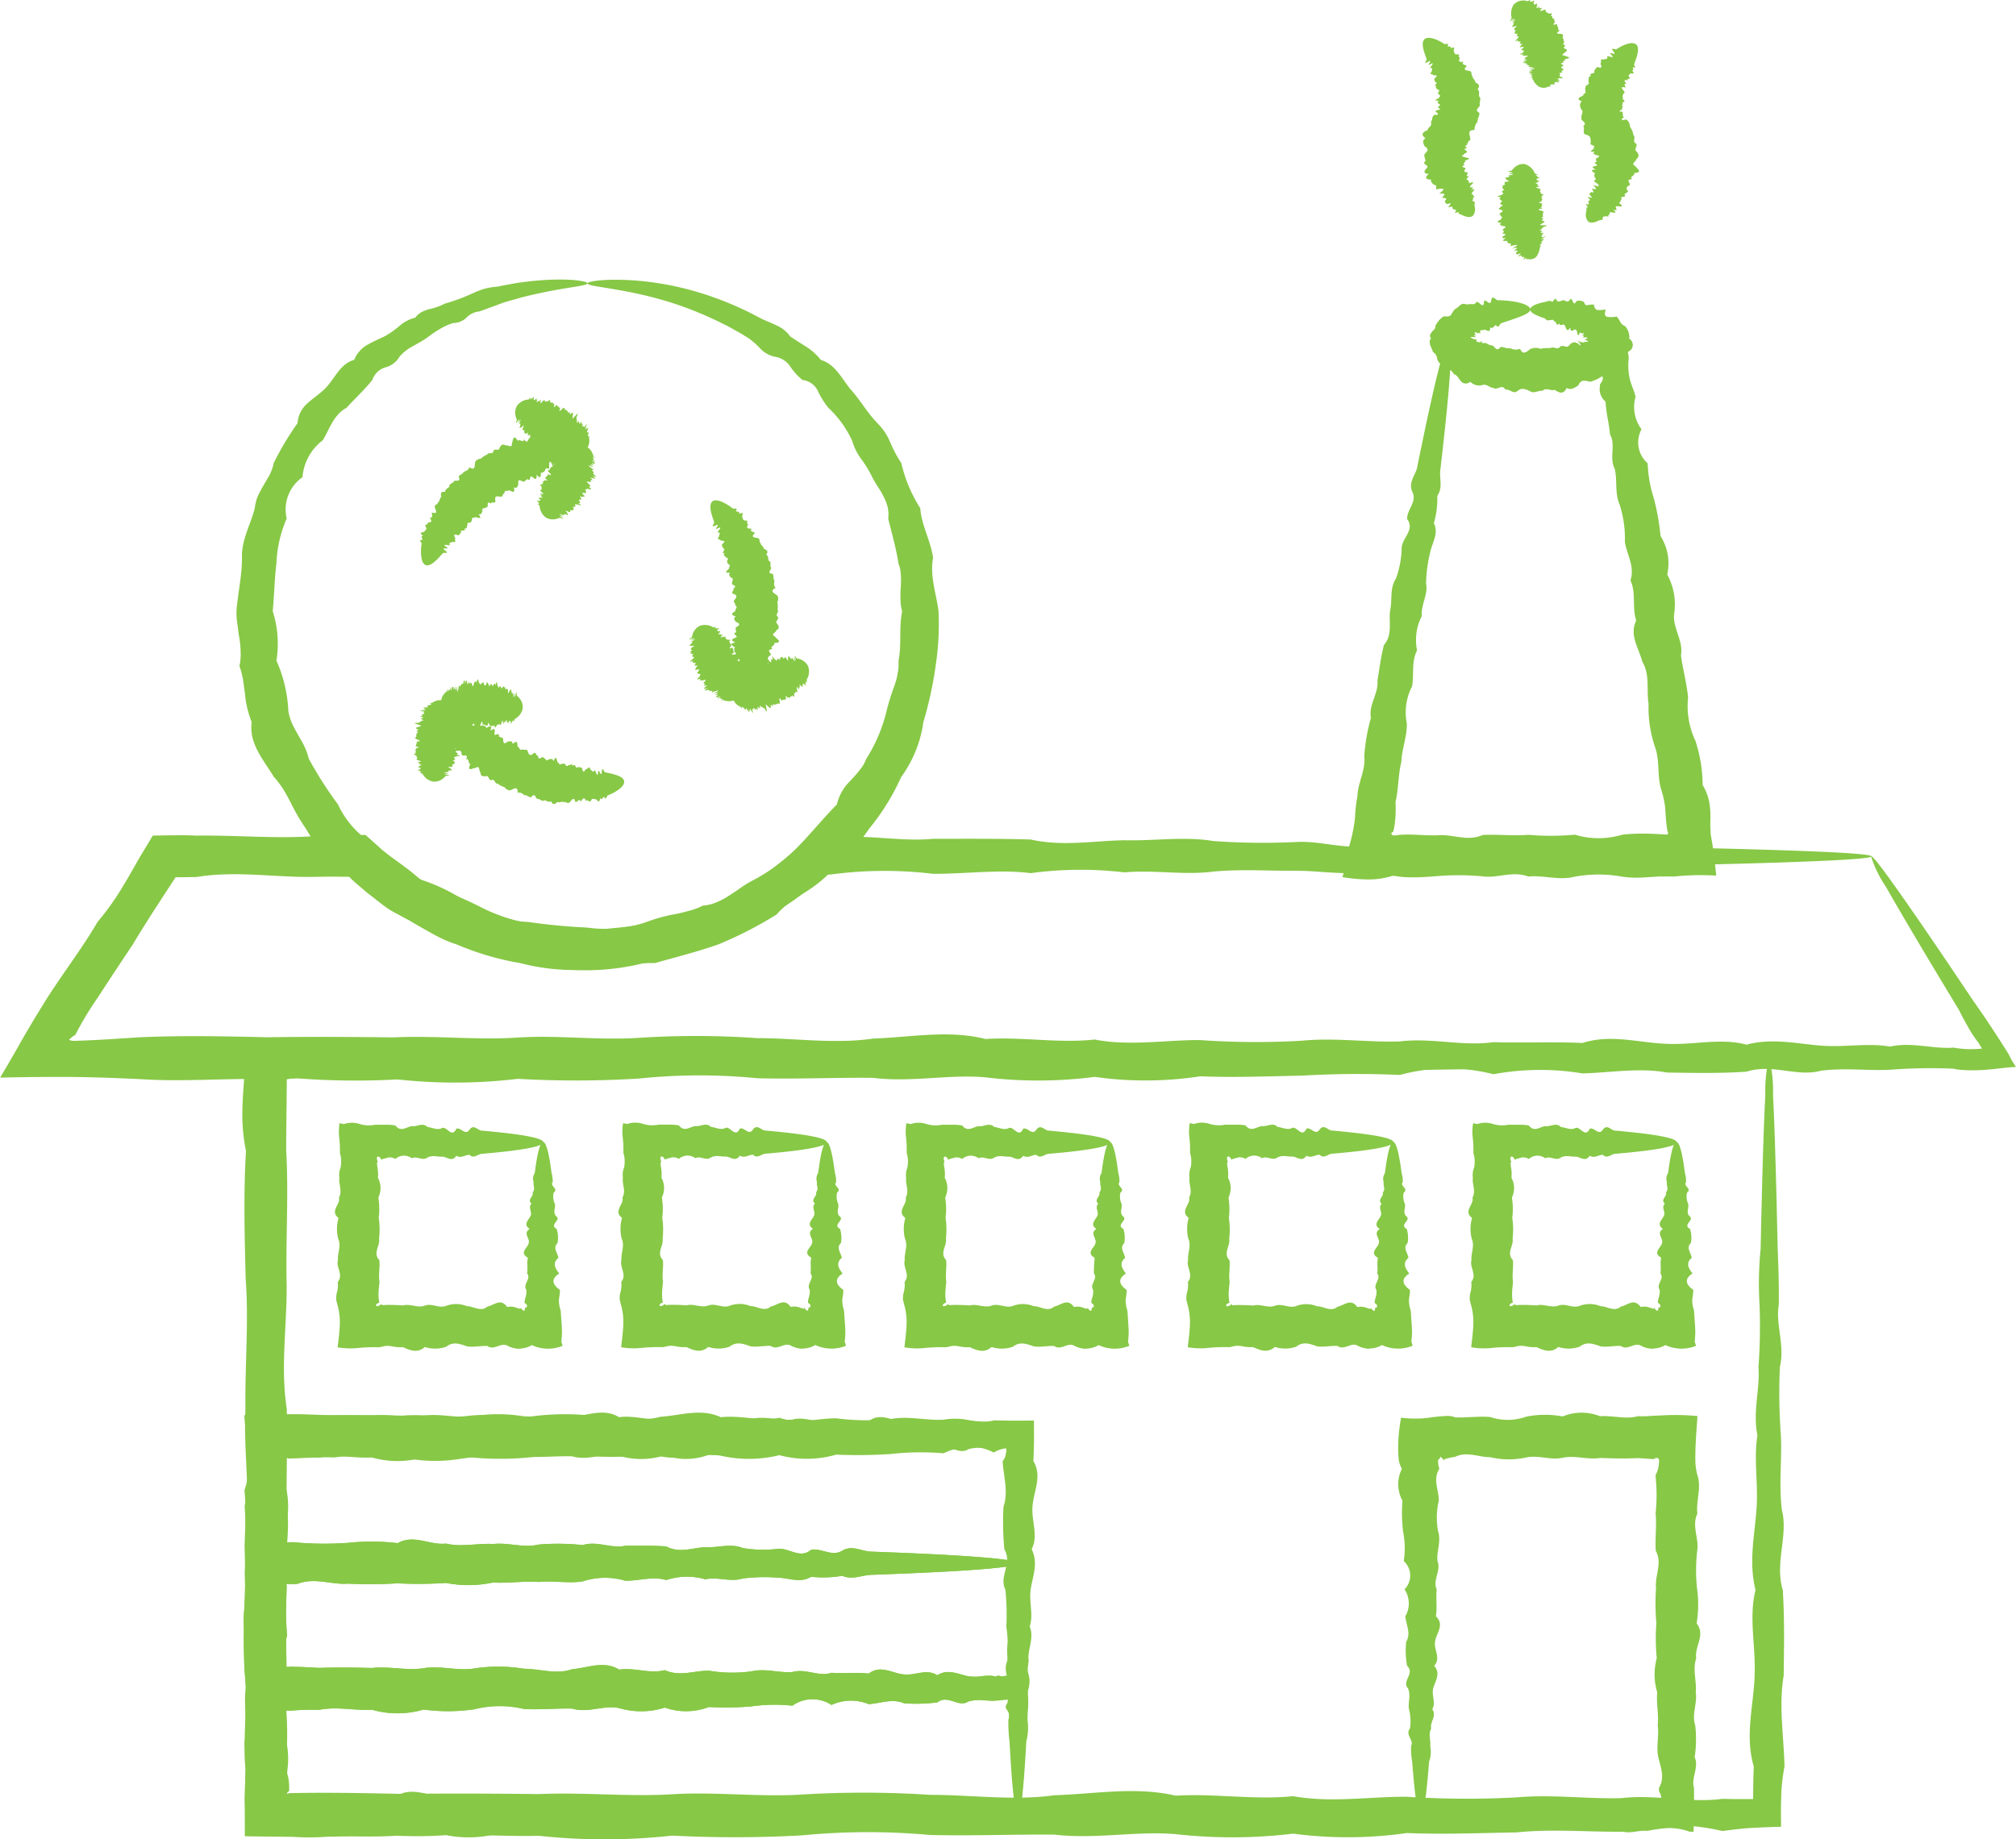 <svg xmlns="http://www.w3.org/2000/svg" xmlns:xlink="http://www.w3.org/1999/xlink" width="157.066" height="143.338" viewBox="0 0 157.066 143.338">
  <defs>
    <clipPath id="clip-path">
      <rect id="Rettangolo_5432" data-name="Rettangolo 5432" width="157.066" height="143.338" fill="#87c846"/>
    </clipPath>
  </defs>
  <g id="Raggruppa_13518" data-name="Raggruppa 13518" clip-path="url(#clip-path)">
    <path id="Tracciato_20999" data-name="Tracciato 20999" d="M129.389,46.276a10.408,10.408,0,0,1,.295,2.837c.1,1.866.188,4.62.277,8.183q.041,1.781.089,3.827c.052,1.364.11,2.814.083,4.348-.262,1.536.494,3.154.085,4.853a45.664,45.664,0,0,0,.08,5.331c.092,1.858-.17,3.791.076,5.8.516,2.009-.572,4.091.071,6.245.141,2.155.1,4.379.071,6.674-.394,2.293,0,4.654.065,7.081a15.393,15.393,0,0,0-.242,1.886c-.038.916-.045,1.846-.024,2.807-.876.02-1.753.06-2.7.118l-.087.005-.06.007-.114.009-.23.025-.463.051c-.309.04-.617.076-.928.116a16.486,16.486,0,0,0-7.844.056c-2.675.024-5.411-.232-8.2.054-2.792.045-5.635.165-8.537.049a32.351,32.351,0,0,1-8.852.047,39.488,39.488,0,0,1-9.155.038c-3.1-.259-6.243.413-9.433.038-3.187-.029-6.42.107-9.692.029a53.019,53.019,0,0,0-9.938.025,93.325,93.325,0,0,1-10.164.022,47.545,47.545,0,0,1-10.372.016c-3.491.081-7.01-.273-10.559.007-1.775-.038-3.556.014-5.345.054-.894.018-1.791.031-2.687.025q-.909-.008-1.82-.018c-.843-.014-1.681-.033-2.49-.062h0l.054-2.521.027-1.113.024-.675c.029-.9.052-1.793.06-2.687.02-1.788-.016-3.57-.163-5.345-.318-3.549.134-7.068.007-10.559.47-3.489-.15-6.947.018-10.369-.045-3.425.27-6.815.018-10.164-.085-3.353-.174-6.666.025-9.94a14.45,14.45,0,0,1-.266-3.625c.009-.3.025-.6.045-.9l.033-.451.016-.223.007-.112.009-.2c.047-1.089.094-2.179.141-3.259.787.027,1.545.049,2.293.056l1.113.007c.235,0,.422-.009.635-.018,3.188.3,6.335-.043,9.433.036,3.1-.136,6.149.329,9.151.04,3,.062,5.955-.232,8.854.043,2.9-.355,5.745.3,8.536.052,2.79,0,5.526-.024,8.2.052,2.676.561,5.291.1,7.848.058,2.55.06,5.045-.318,7.47.062a61.554,61.554,0,0,0,7.084.067c2.293-.081,4.518.814,6.672.071,2.153-.136,4.236.572,6.245.072,2.009-.461,3.941.056,5.8.076l5.336.08c7.642.119,13.653.25,17.755.389s6.292.288,6.292.436c0,.166-2.705.328-7.729.481s-12.37.295-21.655.427c-1.855.024-3.787.416-5.8.074a57.082,57.082,0,0,1-6.245.072c-2.153.521-4.379.094-6.672.071-2.3.024-4.656-.143-7.084.065-2.425.3-4.92-.15-7.47.062a33.727,33.727,0,0,0-7.848.056c-2.675-.309-5.411.069-8.2.056a36.333,36.333,0,0,0-8.536.049c-2.9.177-5.854-.071-8.852.045-3-.09-6.055.123-9.153.042a59.229,59.229,0,0,1-9.433.034l-.606.029-.09.02c-.056.013-.1.016-.157.024a1.523,1.523,0,0,1,.005.239c-.005.572-.009,1.142-.014,1.715-.014,1.2-.031,2.41-.031,3.625.19,3.272-.024,6.587.025,9.94.1,3.349-.512,6.739.02,10.164.067,3.422-.085,6.88.016,10.369-.069,3.491-.139,7.01.007,10.559a31.629,31.629,0,0,0-.271,5.345c.02.894.063,1.791.116,2.687l.038.675.005.083a.6.6,0,0,0,0,.062l.011.029.022.052a.468.468,0,0,0,.08.136l.172-.047.031-.009.014,0,.141,0,.675-.013c.9-.013,1.793-.014,2.687-.009,1.79.009,3.57.049,5.345.087,3.549-.051,7.068-.027,10.559.011,3.489-.156,6.947.223,10.372.014s6.811.235,10.164.018a79.484,79.484,0,0,1,9.938.027c3.272,0,6.505.476,9.692.031,3.19-.1,6.335-.695,9.433.034,3.1-.183,6.154.349,9.155.04,3,.532,5.953.027,8.852.045a73.178,73.178,0,0,0,8.537.051c2.79-.255,5.526.136,8.2.054,2.676-.308,5.291.4,7.844.058.311.005.619.011.928.018l.885,0,.6-.005c0-.224-.005-.405,0-.65.005-.633.018-1.261.047-1.886-.718-2.427,0-4.788.065-7.081.1-2.295-.474-4.518.071-6.674-.545-2.153-.074-4.236.071-6.245.161-2.007-.228-3.941.078-5.8-.382-1.855.212-3.632.08-5.331a42.793,42.793,0,0,0,.083-4.853,27.254,27.254,0,0,1,.085-4.347q.043-2.047.089-3.829c.085-3.563.179-6.317.277-8.183a10.621,10.621,0,0,1,.291-2.837" transform="translate(8.45 36.205)" fill="#87c846"/>
    <path id="Tracciato_21000" data-name="Tracciato 21000" d="M145.776,37.612c.085-.056.653.653,1.665,2.067s2.466,3.516,4.321,6.261c.613.914,1.278,1.9,1.983,2.951.183.259.366.525.554.794.094.132.185.268.281.405.127.188.252.378.378.566.514.776,1.048,1.6,1.558,2.419a5.87,5.87,0,0,0,.55.961c-.736.025-1.392.139-2.226.208-.416.036-.863.058-1.328.052-.23,0-.465-.014-.695-.034-.119-.011-.233-.02-.349-.034a1.782,1.782,0,0,1-.25-.056,41.29,41.29,0,0,0-4.956.08c-1.725.092-3.52-.165-5.385.076-1.867.518-3.8-.572-5.8.074-2,.141-4.07.1-6.2.069-2.13-.393-4.325,0-6.58.069a20,20,0,0,0-6.943.062,14.273,14.273,0,0,0-7.291.056,72.981,72.981,0,0,0-7.618.054c-2.595.045-5.239.163-7.931.051a28.082,28.082,0,0,1-8.226.045,34.1,34.1,0,0,1-8.5.038c-2.879-.259-5.8.413-8.764.038-2.964-.031-5.968.107-9.008.031a45.658,45.658,0,0,0-9.234.024,80.146,80.146,0,0,1-9.442.022,40.972,40.972,0,0,1-9.638.014c-3.241.083-6.514-.273-9.811.009-3.3-.078-6.623.219-9.967,0-1.375-.063-2.743-.123-4.111-.15l-.51-.011-.8-.009h-1.8c-1.205.005-2.419.02-3.691.051C.525,54,1.039,53.116,1.56,52.2c.358-.639.746-1.3,1.147-1.963.282-.458.563-.917.841-1.373.44-.7.9-1.373,1.361-2.047.928-1.348,1.873-2.678,2.691-4.081a21.278,21.278,0,0,0,2.061-2.919c.308-.508.6-1.024.894-1.538l.219-.387c.08-.139.119-.21.288-.487l.843-1.4,1.16-.018.972-.009c.422,0,.84.009,1.258.031,3.179-.047,6.33.271,9.444.022.519-.016,1.039-.029,1.554-.043l.776-.018c.47-.007.937-.011,1.406-.016l1.04.93c.179.165.36.322.55.47l.554.46c.185.152.38.293.568.442.749.6,1.535,1.136,2.32,1.685a27.12,27.12,0,0,1,3.921,1.625,13.661,13.661,0,0,0,3.981,1.316,13.46,13.46,0,0,0,4.135.49A39.99,39.99,0,0,0,49.631,43c1.332-.271,2.651-.521,3.943-.89a12.57,12.57,0,0,0,3.646-1.6,19.145,19.145,0,0,0,2.865-1.837c.442-.355.885-.693,1.308-1.06.214-.179.431-.353.637-.541l1.086-.941.95.031.235.013.114,0,.067.007.264.025c2.694-.356,5.338.3,7.931.049,2.595,0,5.134-.022,7.618.054,2.486.561,4.917.1,7.292.058,2.371.062,4.689-.317,6.943.062a53.827,53.827,0,0,0,6.58.069c2.13-.085,4.2.812,6.2.067,2-.134,3.936.574,5.8.074,1.864-.461,3.664.056,5.389.076s3.377.052,4.955.08c7.1.119,12.687.253,16.5.391s5.848.284,5.848.436c0,.168-2.515.326-7.184.481s-11.492.295-20.115.423c-1.725.025-3.525.418-5.389.076a50.053,50.053,0,0,1-5.8.074c-2,.519-4.07.094-6.2.069-2.13.025-4.325-.143-6.58.063-2.255.3-4.573-.147-6.943.063a28.969,28.969,0,0,0-7.292.06c-2.485-.313-5.023.065-7.618.052a31.3,31.3,0,0,0-7.931.051l-.264.016-.067,0-.016,0-.029.009-.11.02-.067.071a1.553,1.553,0,0,1-.161.156c-.226.215-.47.411-.713.61-.48.407-.993.767-1.5,1.14-1.04.713-2.121,1.375-3.226,2.021a41.855,41.855,0,0,1-4.09,1.773,20.779,20.779,0,0,1-4.4,1.106,18.81,18.81,0,0,1-9.238-.062,24.134,24.134,0,0,1-8.936-3.255,18.314,18.314,0,0,1-2.74-1.732c-.215-.165-.438-.322-.646-.5l-.622-.53c-.212-.174-.411-.358-.61-.548l-.031-.033-.005,0-.009-.011-.018-.022-.038-.043-.051,0-.027-.005-.013,0h-.007l-.043,0-.776-.007c-.516,0-1.035,0-1.554.007-3.114.1-6.265-.51-9.444.018l-1.258.016h-.353l-.063.089-.414.633q-.486.741-.968,1.487c-.646,1-1.285,2-1.895,3.029-.9,1.35-1.8,2.7-2.689,4.079a25.294,25.294,0,0,0-1.791,2.968,1.864,1.864,0,0,0-.489.384A.789.789,0,0,0,5.78,52c.09,0,.186,0,.279-.009l.067-.005.04,0,.127,0,.51-.022c1.368-.054,2.736-.159,4.111-.242,3.344-.15,6.67-.074,9.967,0,3.3-.052,6.57-.027,9.811.009,3.243-.154,6.456.224,9.638.014s6.328.237,9.442.02a69.24,69.24,0,0,1,9.234.024c3.04,0,6.044.478,9.008.034,2.962-.1,5.885-.695,8.764.033,2.879-.181,5.715.353,8.5.042,2.789.534,5.532.025,8.226.043a62.137,62.137,0,0,0,7.931.049c2.593-.252,5.132.141,7.618.056,2.486-.306,4.917.4,7.291.058,2.372.069,4.689-.045,6.943.063,2.255-.72,4.45,0,6.58.065,2.132.1,4.2-.476,6.2.067,2-.543,3.934-.071,5.8.074s3.661-.23,5.385.076c1.726-.384,3.378.212,4.956.08a7.556,7.556,0,0,0,2.211.072,4.327,4.327,0,0,1-.255-.425,9.2,9.2,0,0,1-.7-1.021c-.13-.233-.261-.461-.387-.689-.157-.286-.308-.572-.447-.86q-.983-1.626-1.839-3.045c-1.7-2.841-3-5.049-3.854-6.56a9.21,9.21,0,0,1-1.167-2.381" transform="translate(0 29.109)" fill="#87c846"/>
    <path id="Tracciato_21001" data-name="Tracciato 21001" d="M66.05,14.711c.107,0,.172.337.653.646a6.465,6.465,0,0,0,2.481.8c.384.06.8.1,1.252.136.452,0,.93-.014,1.433.029.25.139.514.018.776-.089a.808.808,0,0,1,.814-.018,3.658,3.658,0,0,0,1.7-.293,6.05,6.05,0,0,1,.878-.192,2.13,2.13,0,0,0,.436-.132,2.236,2.236,0,0,0,.324-.161,1.376,1.376,0,0,0,.17-.112l.085-.069c.014-.024.031,0,.045.014l.051.038c.02.011.042.025.065.04s.036-.013.056-.013c.038-.022.076-.04.112-.056a1.929,1.929,0,0,1,.224-.076A2.743,2.743,0,0,1,78,15.143a1.377,1.377,0,0,0,.568-.1.477.477,0,0,0,.255-.385.135.135,0,0,0-.011-.051l.072.04.152.076.313.145c.214.1.423.2.626.315.043.311.085.622.127.937a4.7,4.7,0,0,0-.009.993,4.464,4.464,0,0,0,.065.445c.014.067.033.165.045.208l.043.148c.118.389.3.778.394,1.185a2.874,2.874,0,0,0,.463,2.526,2.165,2.165,0,0,0,.478,2.656,10.166,10.166,0,0,0,.494,2.776,18.566,18.566,0,0,1,.51,2.892,3.978,3.978,0,0,1,.519,3,4.81,4.81,0,0,1,.534,3.1c-.1,1.093.738,2.056.537,3.2.145,1.084.452,2.162.554,3.284A6.331,6.331,0,0,0,85.3,45.9a11.29,11.29,0,0,1,.565,3.451,3.982,3.982,0,0,1,.566,1.7,7.063,7.063,0,0,1,.04.9c0,.15-.009.3-.013.454.013.271.024.543.034.814.214,1.093.318,2.171.434,3.19a19.787,19.787,0,0,0-3.335.076l-.425-.011-.338,0c-.152,0-.306,0-.46.009-.3.02-.612.038-.919.056a7.95,7.95,0,0,1-1.853-.049,10.309,10.309,0,0,0-3.688,0c-1.22.318-2.428-.132-3.63-.009-1.2-.467-2.387.152-3.563-.016a20.135,20.135,0,0,0-3.494-.02c-.575.045-1.149.087-1.719.1-.284,0-.568,0-.85-.02-.143-.007-.284-.022-.425-.038l-.21-.031c-.043,0-.058-.007-.121-.014l-.19-.016a6.254,6.254,0,0,1-2.077.279,13.52,13.52,0,0,1-1.829-.177,13.369,13.369,0,0,0,.507-2.358,11.824,11.824,0,0,0,.355-1.448c.047-.277.06-.355.08-.5s.031-.27.042-.405a11.415,11.415,0,0,1,.186-1.6c.033-1.075.657-2.036.532-3.1a14.434,14.434,0,0,1,.519-3c-.194-1.04.606-1.9.508-2.89.152-.946.277-1.88.5-2.778.695-.822.378-1.781.478-2.655.2-.858-.043-1.763.461-2.528a7.3,7.3,0,0,0,.447-2.392c.043-.794,1.048-1.408.427-2.257-.016-.751.793-1.346.407-2.108-.347-.755.27-1.328.385-1.956s.25-1.227.367-1.8c1.06-5.15,1.81-8.081,2.106-8.034.333.052.06,3.775-.684,10.117-.072.633.212,1.354-.233,1.981a6.846,6.846,0,0,1-.266,2.132c.4.812-.139,1.5-.288,2.276a10.893,10.893,0,0,0-.317,2.414c.168.87-.413,1.649-.338,2.548a4.064,4.064,0,0,0-.367,2.673c-.451.86-.224,1.846-.385,2.794a4.392,4.392,0,0,0-.411,2.9c.018,1.013-.385,1.978-.431,3.013-.253,1.006-.206,2.077-.452,3.114a9.336,9.336,0,0,1-.049,1.623c-.016.134-.038.268-.065.4s-.063.322-.072.277c-.029.025-.081.06-.161.128a.135.135,0,0,1,.056.134c.083,0,.152.045.27.045l.016-.014c.007,0,.063-.009.092-.014l.21-.024c.141-.011.282-.02.425-.024.282-.007.566,0,.85.013.57.024,1.144.063,1.719.04,1.153-.1,2.314.51,3.494-.02,1.176-.067,2.363.083,3.563-.016a20.442,20.442,0,0,0,3.63-.009,6.369,6.369,0,0,0,3.688,0,14.156,14.156,0,0,1,1.853-.083c.308.005.615.018.919.034l.46.027.1.007.013.005.029.013a.413.413,0,0,1,.186-.025,1.313,1.313,0,0,1,.009-.181.191.191,0,0,1-.027-.029l-.011-.009,0-.005v0l-.005-.027c-.029-.145-.052-.291-.071-.442-.036-.3-.056-.6-.078-.89a6.862,6.862,0,0,0-.291-1.752c-.4-1.127-.13-2.352-.527-3.456a9.549,9.549,0,0,1-.508-3.377c-.176-1.113.121-2.285-.492-3.3-.271-1.066-1.024-2.041-.47-3.207-.346-1.022.016-2.143-.452-3.116.366-1.1-.293-2.025-.432-3.011a8.6,8.6,0,0,0-.409-2.9c-.4-.908-.159-1.9-.387-2.8-.445-.861.11-1.858-.364-2.671-.071-.879-.318-1.706-.34-2.548a1.265,1.265,0,0,1-.449-1.18l.014-.156c0-.033.009-.042.016-.049l.02-.022a.945.945,0,0,0,.085-.118.592.592,0,0,0,.092-.279.233.233,0,0,0-.054-.2c-.056-.069-.138-.062-.163-.116a.422.422,0,0,1,.005-.185c.014-.065.031-.132.045-.2.013-.043.024-.09.034-.138l.045-.083a2.452,2.452,0,0,1-.282.639c-.051.06-.08.02-.136-.02a.429.429,0,0,0-.239-.1.471.471,0,0,0-.25.058l-.518.221a1.726,1.726,0,0,1-1.055.156,1.205,1.205,0,0,1-.983.21,2.448,2.448,0,0,0-.959-.045c-.624-.214-1.194.033-1.748-.056a2.98,2.98,0,0,1-1.551-.208,11.957,11.957,0,0,1-1.343-.329A5.514,5.514,0,0,1,66.3,15.784a1.382,1.382,0,0,1-.351-.778c-.007-.2.052-.295.1-.295" transform="translate(46.788 11.825)" fill="#87c846"/>
    <path id="Tracciato_21002" data-name="Tracciato 21002" d="M70.792,92.2c-.2,0-.394-1.947-.572-5.51q-.041-.89-.089-1.914a20.386,20.386,0,0,1-.085-2.175c.264-.765-.49-1.574-.081-2.425a11.869,11.869,0,0,0-.078-2.665,18.947,18.947,0,0,0-.078-2.9c-.518-1,.572-2.047-.074-3.121a21.671,21.671,0,0,1-.069-3.337c.394-1.147.005-2.327-.067-3.541a1.3,1.3,0,0,0,.271-1,2.173,2.173,0,0,0-.974.333c0-.024-.056-.042-.1-.06l-.118-.056c-.081-.034-.161-.067-.241-.1a4.143,4.143,0,0,0-.481-.143,3.881,3.881,0,0,0-.977-.09,5.136,5.136,0,0,0-1.983.5,21.182,21.182,0,0,0-4.1.054,38.432,38.432,0,0,1-4.267.051,8.221,8.221,0,0,1-4.426.043,9.945,9.945,0,0,1-4.576.04c-1.549-.259-3.121.413-4.718.038-1.594-.031-3.208.1-4.844.031a13.314,13.314,0,0,0-4.971.024,23.259,23.259,0,0,1-5.081.022,11.957,11.957,0,0,1-5.184.014c-1.743.081-3.505-.273-5.28.009-.887-.04-1.777.014-2.671.051l-.863.031a.731.731,0,0,1-.217-.08.324.324,0,0,0-.1.163l-.022.067-.011.034s0,.034,0,.06l0,.085-.024.671a14.683,14.683,0,0,0,.163,2.671c.32,1.773-.132,3.534-.007,5.278-.467,1.748.15,3.476-.014,5.186a42.159,42.159,0,0,0-.022,5.081A28.286,28.286,0,0,1,13.73,88.6a3.294,3.294,0,0,1,.25.908,3.773,3.773,0,0,1,.033.451l0,.226-.005.11c0,.027,0,.025,0,.025l0,0a.676.676,0,0,0-.252.324c.016.054.1.083.2.045a.266.266,0,0,0,.116.085.475.475,0,0,0,.118.014l.15.011.3.013c.394.009.789,0,1.185-.022.785-.038,1.565-.1,2.34-.065,1.549-.136,3.073.331,4.575.042a30.074,30.074,0,0,1,4.428.043c1.448-.355,2.87.3,4.265.051,1.4,0,2.763-.024,4.1.052,1.341.561,2.647.1,3.923.058,1.278.06,2.524-.317,3.737.062a15.328,15.328,0,0,0,3.541.067c1.147-.081,2.26.818,3.337.071,1.075-.136,2.117.574,3.121.072,1-.461,1.971.056,2.9.076l2.665.08c7.644.242,12.023.525,12.023.825,0,.335-5.407.648-14.688.908-.928.024-1.895.418-2.9.076a14.537,14.537,0,0,1-3.121.072c-1.077.521-2.19.094-3.337.069a22.826,22.826,0,0,0-3.539.067c-1.214.3-2.461-.152-3.739.062a8.444,8.444,0,0,0-3.923.058c-1.335-.313-2.7.065-4.1.054a9.119,9.119,0,0,0-4.265.049c-1.451.177-2.926-.071-4.428.043-1.5-.09-3.026.125-4.575.043a19.437,19.437,0,0,1-2.34.2c-.4.005-.791,0-1.185-.031-.57-.045-1.14-.092-1.721-.141-.771.043-1.56.062-2.347.072-.014-1.1-.005-2.229.009-3.344.009-.328.014-.655.02-.981,0-.3.007-.6.013-.908-.192-1.638.024-3.293-.029-4.969-.1-1.676.51-3.369-.018-5.081-.069-1.71.083-3.438-.014-5.186a43.546,43.546,0,0,0-.011-5.278,7.939,7.939,0,0,0,.271-2.671c-.09-1.44-.181-2.9-.273-4.356.812-.038,1.661-.062,2.517-.074l1.167-.013.671,0c.894.011,1.784.049,2.671.089,1.775-.052,3.538-.027,5.28.009,1.744-.154,3.473.224,5.184.013s3.407.241,5.081.02a20.207,20.207,0,0,1,4.971.025c1.636,0,3.25.478,4.844.033,1.6-.1,3.169-.693,4.718.034,1.549-.181,3.073.353,4.576.042,1.5.534,2.975.025,4.426.043a18.031,18.031,0,0,0,4.267.049c1.4-.252,2.763.141,4.1.056a5.3,5.3,0,0,1,1.983.043,9,9,0,0,0,.977.1,3.291,3.291,0,0,0,.481-.007c.08-.009.159-.018.241-.031l.118-.024c.045-.007.071-.018.148-.029,1.04.033,2.054.024,3.076.018.009,1.053.013,2.137-.045,3.152.718,1.214,0,2.394-.065,3.541-.1,1.149.476,2.26-.069,3.337.545,1.075.072,2.117-.074,3.121s.232,1.971-.076,2.9c.384.928-.212,1.819-.08,2.665a10.723,10.723,0,0,0-.081,2.425,6.978,6.978,0,0,1-.087,2.175q-.046,1.023-.089,1.914c-.176,3.563-.369,5.51-.568,5.51" transform="translate(8.517 49.253)" fill="#87c846"/>
    <path id="Tracciato_21003" data-name="Tracciato 21003" d="M61.945,92.2c-.2,0-.393-1.095-.568-3.1q-.043-.5-.089-1.075a6.054,6.054,0,0,1-.085-1.221c.264-.431-.494-.885-.083-1.361a3.728,3.728,0,0,0-.08-1.5c-.092-.521.168-1.064-.076-1.627-.516-.563.572-1.151-.072-1.755a6.791,6.791,0,0,1-.071-1.873c.394-.646,0-1.308-.065-1.989a1.986,1.986,0,0,0-.062-2.1,1.518,1.518,0,0,0-.06-2.2,6.688,6.688,0,0,0-.052-2.305,12.008,12.008,0,0,1-.049-2.4,2.692,2.692,0,0,1-.045-2.488,2.222,2.222,0,0,1-.235-.621,9.6,9.6,0,0,1-.054-1.187,13.456,13.456,0,0,1,.228-2.181l.156.022a8.2,8.2,0,0,0,2.329-.062c.2-.02.394-.043.6-.06l.3-.022c.054,0,.11-.007.166-.009a1.587,1.587,0,0,1,.67.116c.894.031,1.8-.109,2.723-.031a4.276,4.276,0,0,0,2.79-.025,7.43,7.43,0,0,1,2.855-.02,3.869,3.869,0,0,1,2.912-.016c.983-.081,1.969.271,2.966-.009a5.152,5.152,0,0,0,.747,0l.378-.024.7-.031a17.775,17.775,0,0,1,2.8.051c-.074,1.017-.148,1.953-.166,2.841-.005.221-.007.447,0,.66q0,.187.022.375a4.338,4.338,0,0,0,.143.749c.322,1-.13,1.987-.007,2.968-.467.979.15,1.949-.016,2.912a13.441,13.441,0,0,0-.02,2.854,9.08,9.08,0,0,1-.024,2.792c.717.919-.186,1.826-.033,2.723-.3.894.047,1.777-.036,2.649.136.869-.331,1.726-.04,2.57a9.591,9.591,0,0,1-.043,2.486c.355.814-.3,1.614-.051,2.4,0,.561,0,1.113,0,1.665,0,.6-.011,1.2-.04,1.755l-.331-.02a4.507,4.507,0,0,0-1.951-.253c-.277.027-.556.071-.847.11-.085.011-.1.02-.157.029l-.134.027c-.092.014-.181.025-.271.031-.717-.06-1.417.318-2.1-.062a4.915,4.915,0,0,0-1.991-.069c-.646.083-1.27-.814-1.875-.069-.606.136-1.189-.574-1.753-.072-.565.461-1.109-.056-1.629-.078s-1.022-.052-1.5-.078c-4.292-.241-6.753-.525-6.753-.827,0-.333,3.038-.644,8.252-.907.519-.024,1.064-.418,1.629-.076.565,0,1.147-.3,1.753-.072.6-.519,1.229-.094,1.875-.069a7.362,7.362,0,0,0,1.987-.065c.682-.3,1.383.148,2.1-.062a2.59,2.59,0,0,0,.271.1l.134.036c.038.011.11.022.118.029a.48.48,0,0,0,.235.034c.152-.018.266-.114.244-.259a.913.913,0,0,0,.116.062c.094-.022.062-.2.009-.337-.029-.071-.06-.134-.087-.188a.61.61,0,0,1-.031-.076l-.005-.107,0-.136c.478-.784.143-1.583-.052-2.4-.174-.814.072-1.643-.045-2.486.094-.843-.121-1.7-.038-2.57a4.776,4.776,0,0,1-.036-2.649,16.079,16.079,0,0,1-.031-2.723,18.18,18.18,0,0,1-.025-2.792c-.1-.941.51-1.893-.02-2.854-.069-.963.083-1.933-.014-2.912a13.791,13.791,0,0,0-.011-2.968,2.286,2.286,0,0,0,.25-.749,2.911,2.911,0,0,0,.034-.375.329.329,0,0,0-.011-.1.194.194,0,0,0-.275-.119c-.134.072-.157.09-.192.083-.013,0-.013-.009-.033-.014l-.378-.02-.747-.054c-1,.052-1.983.027-2.966-.009-.979.156-1.953-.224-2.912-.014s-1.913-.237-2.855-.02a6.366,6.366,0,0,1-2.79-.025c-.919,0-1.829-.478-2.723-.031a5.182,5.182,0,0,0-.67.139l-.166.045c-.016.014-.013.025-.016.04a.2.2,0,0,0,0,.069c0,.069.085.036-.335-.328v.014c.067.136-.022.118-.09.2a.226.226,0,0,0-.063.143,1.73,1.73,0,0,0,.1.612c-.532.843-.027,1.672-.045,2.488a5.791,5.791,0,0,0-.049,2.4c.253.785-.139,1.553-.052,2.305.3.751-.4,1.484-.06,2.2-.071.718.047,1.419-.062,2.1.718.68,0,1.343-.067,1.989-.1.644.476,1.267-.069,1.873.543.6.074,1.193-.074,1.755s.23,1.106-.074,1.627c.382.521-.212,1.022-.081,1.5-.253.476-.013.93-.081,1.361a2.225,2.225,0,0,1-.085,1.221q-.046.575-.089,1.075c-.176,2-.371,3.1-.572,3.1" transform="translate(48.733 49.253)" fill="#87c846"/>
    <path id="Tracciato_21004" data-name="Tracciato 21004" d="M70.789,83.409c-.2,0-.394-1.513-.572-4.28-.027-.461-.056-.959-.089-1.489a12.273,12.273,0,0,1-.085-1.687.723.723,0,0,0,.042-.452.749.749,0,0,0-.138-.277c-.1-.166-.192-.228.014-.559a1.688,1.688,0,0,0,.049-.328,3.735,3.735,0,0,0-.972.128,1.119,1.119,0,0,1-.148.02c-.067,0-.176,0-.262-.005-.185-.009-.369-.02-.557-.033a3.065,3.065,0,0,0-1.145.094c-.782.516-1.591-.574-2.427.074a13.1,13.1,0,0,1-2.593.069c-.888-.394-1.806,0-2.749.067a3.617,3.617,0,0,0-2.9.062,2.7,2.7,0,0,0-3.049.056,12.873,12.873,0,0,0-3.183.054,22.97,22.97,0,0,1-3.317.051,5.026,5.026,0,0,1-3.436.045,6.066,6.066,0,0,1-3.554.04c-1.2-.261-2.427.411-3.663.036-1.24-.029-2.5.107-3.766.031a8.074,8.074,0,0,0-3.86.024,14.073,14.073,0,0,1-3.948.022,7.235,7.235,0,0,1-4.026.014c-1.357.083-2.722-.271-4.1.009a19.426,19.426,0,0,0-2.077.051l-.13.009-.065,0c-.025,0-.011,0-.02,0l-.025.011a.1.1,0,0,1-.052.005.6.6,0,0,1-.186-.08.188.188,0,0,0-.1.1.411.411,0,0,0-.04.1l-.014.058,0,.027,0,.063,0,.13a8.906,8.906,0,0,0,.163,2.076,6.624,6.624,0,0,1,.071,2.059c-.031.342-.065.684-.085,1.022-.009.17-.016.34-.016.51l0,.127v.056l.005.011a.107.107,0,0,0,.016.036.354.354,0,0,0-.165.4,1.478,1.478,0,0,0,.338-.134.5.5,0,0,1,.1-.045H14.2l.156,0c.1.007.2.014.306.027a25.224,25.224,0,0,0,3.947.02,17.413,17.413,0,0,1,3.86.025c1.272-.718,2.526.186,3.764.031,1.24.3,2.459-.043,3.664.036,1.2-.136,2.389.331,3.554.042a18.15,18.15,0,0,1,3.438.043c1.126-.355,2.231.3,3.313.051,1.084,0,2.146-.024,3.187.052,1.039.561,2.052.1,3.045.058.992.06,1.962-.317,2.9.062a9.268,9.268,0,0,0,2.751.067c.89-.081,1.755.818,2.591.071.836-.136,1.645.574,2.425.072.78-.461,1.531.056,2.253.076l2.068.08c5.937.242,9.339.525,9.339.825,0,.335-4.2.648-11.407.908-.722.024-1.473.418-2.253.076a8.791,8.791,0,0,1-2.425.072c-.836.521-1.7.094-2.591.069a13.8,13.8,0,0,0-2.751.067c-.941.3-1.911-.152-2.9.062a5.135,5.135,0,0,0-3.045.058c-1.04-.313-2.1.065-3.187.054a5.554,5.554,0,0,0-3.313.049c-1.127.177-2.273-.071-3.438.043-1.165-.09-2.351.125-3.554.043a9.019,9.019,0,0,1-3.664.033A30.314,30.314,0,0,1,22.467,85a36.09,36.09,0,0,1-3.86.027c-1.3.1-2.618-.512-3.947.018l-.306.013-.333,0-1.158,0-2.3-.031c.009-.97.009-1.918-.029-2.888l.014-.478.011-.318.022-.51c.014-.338.024-.68.029-1.022a17.1,17.1,0,0,0-.087-2.059,4.862,4.862,0,0,0,.271-2.076c-.014-.252-.027-.5-.043-.76-.024-.315-.047-.632-.069-.95-.056-.679-.107-1.363-.161-2.045.622-.038,1.276-.06,1.94-.074l1-.013.814,0c.693.011,1.386.052,2.077.089,1.377-.051,2.741-.025,4.1.009,1.355-.154,2.7.224,4.026.016,1.332-.224,2.647.237,3.948.02a12.215,12.215,0,0,1,3.86.022c1.27,0,2.526.478,3.766.034,1.236-.1,2.459-.695,3.663.034,1.2-.183,2.387.351,3.554.04,1.164.534,2.313.027,3.436.043a10.924,10.924,0,0,0,3.317.051c1.082-.253,2.146.139,3.183.054,1.039-.306,2.056.4,3.049.058.992.069,1.958-.045,2.9.063.943-.72,1.86,0,2.749.065.894.1,1.757-.476,2.593.069.836-.543,1.645-.071,2.427.074a3.735,3.735,0,0,0,1.145-.018,3.852,3.852,0,0,1,.557-.025,2.283,2.283,0,0,1,.288.034,2.366,2.366,0,0,1,.405.085,2.977,2.977,0,0,1,1.268-.107c.389.042.709.134,1.031.177a2.942,2.942,0,0,0-.007.711,5.089,5.089,0,0,0-.109,1.428c.007.215.02.427.033.637a2.694,2.694,0,0,1-.005.452,4.218,4.218,0,0,1-.087,1.687c-.031.53-.06,1.028-.089,1.489-.176,2.767-.369,4.28-.568,4.28" transform="translate(8.52 58.048)" fill="#87c846"/>
    <path id="Tracciato_21005" data-name="Tracciato 21005" d="M70.765,68.123c.2,0,.394,1.513.572,4.28.027.46.056.957.089,1.486a12.344,12.344,0,0,1,.085,1.69.749.749,0,0,0-.042.452c.025.177.083.42.138.65a2.085,2.085,0,0,1-.013,1.373,5.393,5.393,0,0,0-.052.655,21.241,21.241,0,0,0-2.184.128c-.132.013-.262.018-.4.022s-.192,0-.291-.005c-.183-.009-.371-.022-.557-.034a3.087,3.087,0,0,0-1.149.094c-.78.516-1.589-.574-2.423.074a12.962,12.962,0,0,1-2.591.069c-.894-.394-1.811,0-2.752.067a3.629,3.629,0,0,0-2.9.062,2.693,2.693,0,0,0-3.047.058,12.813,12.813,0,0,0-3.187.054,22.944,22.944,0,0,1-3.315.049,5.032,5.032,0,0,1-3.438.047,6.081,6.081,0,0,1-3.554.038c-1.205-.261-2.427.413-3.664.038-1.241-.031-2.5.1-3.767.029a8.074,8.074,0,0,0-3.86.025,14.142,14.142,0,0,1-3.948.02,7.241,7.241,0,0,1-4.028.014c-1.354.083-2.72-.271-4.1.009a19.464,19.464,0,0,0-2.077.052l-.128.007L14,79.632l-.494.011-.992.005c-.659,0-1.312-.025-1.911-.08h0c.036-.664.071-1.328.107-1.991.011-.315.024-.632.038-.948l.022-.765a8.616,8.616,0,0,0-.165-2.074,6.62,6.62,0,0,1-.067-2.059c.027-.342.063-.684.083-1.022.009-.172.018-.342.018-.512l-.007-.306-.018-.472a11.493,11.493,0,0,0,.163-2.734c.7-.029,1.392-.09,2.133-.132.367-.022.746-.04,1.124-.045h.185l.154,0c.1.005.2.013.3.027a25.722,25.722,0,0,0,3.95.02,17.285,17.285,0,0,1,3.858.024c1.272-.717,2.528.186,3.766.033,1.241.3,2.461-.045,3.664.036,1.2-.138,2.389.329,3.558.04a18.28,18.28,0,0,1,3.436.043c1.127-.355,2.231.3,3.317.051,1.082,0,2.144-.024,3.183.052,1.039.561,2.056.1,3.047.058.993.062,1.96-.317,2.9.062a9.342,9.342,0,0,0,2.752.069c.89-.083,1.753.816,2.591.069.838-.136,1.647.572,2.427.072.78-.46,1.531.058,2.251.076l2.072.08c5.937.242,9.339.527,9.339.829,0,.333-4.2.644-11.411.9-.72.024-1.471.418-2.251.074A8.662,8.662,0,0,1,54.7,69.2c-.838.521-1.7.094-2.591.071a13.547,13.547,0,0,0-2.752.065c-.943.3-1.909-.15-2.9.062a5.141,5.141,0,0,0-3.047.058c-1.039-.311-2.1.065-3.183.054a5.566,5.566,0,0,0-3.317.049c-1.124.177-2.273-.071-3.436.045-1.169-.092-2.354.123-3.558.042a9.05,9.05,0,0,1-3.664.034,30.7,30.7,0,0,1-3.766.031,35.576,35.576,0,0,1-3.858.027c-1.3.1-2.618-.512-3.95.018l-.3.013-.277,0a.539.539,0,0,1-.076,0l-.181-.031a.356.356,0,0,0,.029.224L13.854,70l0,.011,0,.063-.005.127-.024.512c-.013.338-.024.68-.027,1.022a17.467,17.467,0,0,0,.085,2.059,4.914,4.914,0,0,0-.271,2.074l.007.134a.417.417,0,0,0,.011.089.483.483,0,0,0,.027.062.32.32,0,0,0,.071.094.168.168,0,0,0,.159.052,1.659,1.659,0,0,1,.154-.074.26.26,0,0,1,.042-.013h.02l.21,0c.7.011,1.388.051,2.077.089,1.381-.052,2.747-.027,4.1.007,1.355-.154,2.7.224,4.028.016,1.33-.224,2.646.237,3.948.02a12.161,12.161,0,0,1,3.86.024c1.272,0,2.526.476,3.767.033,1.238-.1,2.459-.695,3.664.034,1.2-.183,2.387.351,3.554.04,1.165.534,2.313.027,3.438.045a10.971,10.971,0,0,0,3.315.049c1.082-.253,2.148.139,3.187.054,1.039-.306,2.056.4,3.047.06.992.069,1.958-.047,2.9.063.941-.722,1.858,0,2.752.065.888.1,1.753-.478,2.591.067.834-.543,1.643-.071,2.423.074a3.7,3.7,0,0,0,1.149-.018,4.128,4.128,0,0,1,.557-.025,1.175,1.175,0,0,1,.255.034.671.671,0,0,1,.139.085.267.267,0,0,1,.344-.109c.139.043.337.132.525.177a.362.362,0,0,0,.009-.261c.125-.09.13-.313.11-.5-.011-.1-.027-.174-.034-.3a2.694,2.694,0,0,1,.005-.452,4.239,4.239,0,0,1,.085-1.69c.033-.528.06-1.026.089-1.486.177-2.767.371-4.28.57-4.28" transform="translate(8.492 53.675)" fill="#87c846"/>
    <path id="Tracciato_21006" data-name="Tracciato 21006" d="M70.789,72.545c-.2,0-.394-1.513-.572-4.28-.027-.461-.056-.959-.089-1.489a12.273,12.273,0,0,1-.085-1.687.722.722,0,0,0,.042-.452.749.749,0,0,0-.138-.277c-.1-.166-.192-.228.014-.559a1.686,1.686,0,0,0,.049-.329,3.9,3.9,0,0,0-.972.13,1.115,1.115,0,0,1-.148.02c-.065,0-.176,0-.261-.005-.183-.011-.369-.02-.556-.033a3.078,3.078,0,0,0-1.149.094c-.782.516-1.591-.574-2.427.074a13.087,13.087,0,0,1-2.591.069c-.89-.394-1.808,0-2.749.067a3.622,3.622,0,0,0-2.9.062,2.7,2.7,0,0,0-3.049.056,12.787,12.787,0,0,0-3.183.054,23.211,23.211,0,0,1-3.315.051,5.021,5.021,0,0,1-3.438.043,6.051,6.051,0,0,1-3.554.042c-1.2-.261-2.425.411-3.663.036-1.24-.029-2.5.1-3.766.031a8.074,8.074,0,0,0-3.86.024,14.06,14.06,0,0,1-3.947.022,7.241,7.241,0,0,1-4.028.014c-1.354.081-2.722-.271-4.1.009a19.432,19.432,0,0,0-2.077.051l-.13.009-.065,0c-.025,0-.011,0-.02,0l-.025.011a.127.127,0,0,1-.052.005.6.6,0,0,1-.186-.08.188.188,0,0,0-.1.1.381.381,0,0,0-.04.1l-.014.058,0,.024,0,.067,0,.132a8.9,8.9,0,0,0,.163,2.074,6.623,6.623,0,0,1,.071,2.059c-.031.342-.065.684-.085,1.022-.009.17-.016.34-.016.508l0,.128v.056l.005.011a.107.107,0,0,0,.016.036.352.352,0,0,0-.165.4,1.4,1.4,0,0,0,.338-.132.5.5,0,0,1,.1-.045H14.2l.152,0c.1.005.206.013.309.027a25.673,25.673,0,0,0,3.947.02,17.3,17.3,0,0,1,3.86.024c1.27-.717,2.526.186,3.764.033,1.24.3,2.459-.045,3.664.036,1.2-.138,2.389.329,3.552.04a18.318,18.318,0,0,1,3.44.043c1.126-.355,2.229.3,3.313.051,1.084,0,2.146-.024,3.187.052,1.039.561,2.052.1,3.045.058.992.062,1.96-.317,2.9.062a9.329,9.329,0,0,0,2.751.069c.89-.083,1.755.816,2.591.069.836-.136,1.645.572,2.425.072.78-.46,1.531.058,2.253.076l2.068.08c5.937.242,9.339.527,9.339.829,0,.333-4.2.644-11.407.9-.722.024-1.473.418-2.253.074a8.652,8.652,0,0,1-2.425.074c-.836.521-1.7.094-2.591.071a13.529,13.529,0,0,0-2.751.065c-.943.3-1.911-.15-2.9.062a5.135,5.135,0,0,0-3.045.058c-1.04-.311-2.1.065-3.187.054a5.554,5.554,0,0,0-3.313.049c-1.127.177-2.273-.071-3.44.045-1.164-.092-2.349.123-3.552.042a9.051,9.051,0,0,1-3.664.034,30.678,30.678,0,0,1-3.764.031,35.619,35.619,0,0,1-3.86.027c-1.3.1-2.618-.512-3.947.018l-.309.013-.331,0-1.158,0-2.3-.031c.009-.97.009-1.918-.029-2.888l.014-.478.011-.32.022-.508c.014-.338.024-.68.029-1.022a17.1,17.1,0,0,0-.087-2.059,4.857,4.857,0,0,0,.271-2.074c-.014-.253-.027-.507-.043-.762-.024-.315-.047-.632-.069-.952-.056-.677-.107-1.361-.161-2.043.622-.038,1.276-.062,1.94-.074l1-.013.814,0c.693.011,1.386.049,2.077.089,1.377-.052,2.745-.025,4.1.009,1.355-.154,2.7.224,4.028.013s2.646.241,3.947.022a12.214,12.214,0,0,1,3.86.024c1.27,0,2.526.478,3.766.033,1.238-.1,2.459-.693,3.663.036,1.2-.183,2.389.351,3.554.04,1.165.534,2.313.027,3.438.043a10.912,10.912,0,0,0,3.315.051c1.082-.253,2.146.139,3.183.054,1.039-.306,2.056.4,3.049.058.992.069,1.958-.045,2.9.063.941-.72,1.858,0,2.749.065.892.1,1.755-.476,2.591.069.836-.543,1.645-.074,2.427.074a3.76,3.76,0,0,0,1.149-.018,3.568,3.568,0,0,1,.556-.025,3.953,3.953,0,0,1,.691.119,2.951,2.951,0,0,1,1.268-.107c.389.042.709.132,1.031.177a2.942,2.942,0,0,0-.007.711A5.089,5.089,0,0,0,71.506,64c.007.215.02.427.033.637a2.692,2.692,0,0,1-.005.452,4.218,4.218,0,0,1-.087,1.687c-.031.53-.06,1.028-.089,1.489-.176,2.767-.369,4.28-.568,4.28" transform="translate(8.52 49.253)" fill="#87c846"/>
    <path id="Tracciato_21007" data-name="Tracciato 21007" d="M79.429,49.85c.2,0,.4.637.572,1.8.029.2.058.4.089.626a2.188,2.188,0,0,1,.085.709c-.264.252.492.518.081.794a1.316,1.316,0,0,0,.08.872c.092.3-.166.621.076.948.516.328-.572.67.074,1.022a2.288,2.288,0,0,1,.067,1.091c-.393.375,0,.762.069,1.156-.478.4-.27.805.06,1.223-.65.416-.55.845.06,1.281a4.44,4.44,0,0,1-.074.664,1.624,1.624,0,0,0,0,.351,2.513,2.513,0,0,0,.128.584c.027.4.054.814.083,1.229a6.1,6.1,0,0,1-.034,1.205c.04.109.074.217.107.324a2.98,2.98,0,0,1-2.39-.06,1.75,1.75,0,0,1-.624.237,2.48,2.48,0,0,1-.351.043.778.778,0,0,1-.194,0,2.164,2.164,0,0,1-.753-.242c-.507-.262-1.022.409-1.544.034-.521-.029-1.051.109-1.585.031-.536-.192-1.075-.407-1.623.025a2.566,2.566,0,0,1-1.663.02c-.559.5-1.126.277-1.7.016a3.159,3.159,0,0,1-.861-.071,2.148,2.148,0,0,0-.431-.031,1.494,1.494,0,0,0-.217.031.764.764,0,0,1-.127.031c-.067.014-.134.029-.2.047a12.158,12.158,0,0,0-1.648.054,5.727,5.727,0,0,1-1.607-.052c.072-.624.147-1.2.166-1.721a4.927,4.927,0,0,0-.165-1.535c-.022-.065-.036-.132-.052-.2s-.025-.081-.034-.127a1,1,0,0,1-.029-.217,1.827,1.827,0,0,1,.047-.431,2.122,2.122,0,0,0,.076-.861c.469-.57-.152-1.136.016-1.7-.047-.561.268-1.113.02-1.661a3.137,3.137,0,0,1,.025-1.627c-.718-.534.185-1.062.031-1.585.3-.521-.045-1.035.034-1.542a1.492,1.492,0,0,1,.08-.753,1.189,1.189,0,0,0,.042-.2,2.7,2.7,0,0,0,.016-.318,2.138,2.138,0,0,0-.1-.66,8.122,8.122,0,0,0-.049-1.191,3.836,3.836,0,0,1,.027-1.129c.1.018.208.04.318.067a1.889,1.889,0,0,1,1.216-.013,2.425,2.425,0,0,0,1.216.063h.923a4.306,4.306,0,0,1,.664.054c.436.561.865.1,1.283.056.416.062.823-.317,1.22.065.4.043.784.291,1.16.065.375-.083.738.816,1.089.069.353-.134.693.574,1.022.074.328-.461.644.058.946.076s.594.052.874.08c2.5.242,3.932.527,3.932.827,0,.335-1.77.646-4.806.9-.3.025-.619.418-.946.076-.329,0-.67.3-1.022.074-.351.519-.715.094-1.089.069-.376.025-.762-.141-1.16.067-.4.3-.8-.15-1.22.06a1.013,1.013,0,0,0-1.283.058.755.755,0,0,0-.664-.085c-.109.031-.224.063-.335.092-.034.029-.062.051-.09.047-.1-.239-.248-.275-.3-.226s-.052.181-.014.277l.005.042c.045.087.018.1,0,.134a.105.105,0,0,0,.007.145.075.075,0,0,0-.022.076.244.244,0,0,0,.016.042c.005.025.014.114.022.168a2.557,2.557,0,0,1,.025.753,1.675,1.675,0,0,1,.034,1.542,5.407,5.407,0,0,1,.031,1.585,6.188,6.188,0,0,1,.025,1.627c.1.548-.51,1.1.02,1.661.069.559-.081,1.126.014,1.7-.033.286-.065.572-.074.861a3.434,3.434,0,0,0,.013.431c.007.072.014.145.025.217.005.029.014.09.022.09a.085.085,0,0,0,.025.014c-.262.056-.311.2-.273.248s.174.027.277-.043c.2-.152.125-.076.2,0l.014-.009.09-.007.217-.009c.145-.005.288-.005.431,0,.29,0,.574.02.861.038.57-.156,1.136.223,1.7.014s1.113.239,1.663.018a2.215,2.215,0,0,1,1.623.027c.534,0,1.064.476,1.585.031.521-.1,1.037-.695,1.544.034a1.2,1.2,0,0,1,.753.067l.183.049a.082.082,0,0,0,.049.024c.033,0,.065-.02.067-.1.123.242.248.27.291.228s.024-.148.042-.177a.08.08,0,0,1-.007-.034.193.193,0,0,0,.152-.083c.027-.056.014-.156-.1-.239-.065-.042-.087-.063-.089-.09a1.416,1.416,0,0,1,.052-.32,1.545,1.545,0,0,0,.089-.664c-.306-.436.4-.865.06-1.281.069-.418-.047-.825.062-1.223-.718-.394,0-.782.065-1.156.1-.375-.476-.74.069-1.091-.541-.353-.072-.695.074-1.022s-.232-.644.076-.948c-.384-.3.212-.594.08-.872.253-.277.014-.543.081-.794a.791.791,0,0,1,.087-.709c.031-.223.06-.431.089-.626.176-1.165.367-1.8.568-1.8" transform="translate(51.184 39.146)" fill="#87c846"/>
    <path id="Tracciato_21008" data-name="Tracciato 21008" d="M67.236,49.85c.2,0,.393.637.57,1.8.029.2.056.4.087.626a2.1,2.1,0,0,1,.087.711c-.264.252.49.516.081.794a1.312,1.312,0,0,0,.08.87c.092.306-.166.621.076.95.516.328-.572.67.074,1.021a2.343,2.343,0,0,1,.069,1.093c-.394.375,0,.76.067,1.156-.476.4-.27.805.062,1.223-.651.416-.552.845.058,1.283a4.487,4.487,0,0,1-.072.664,1.421,1.421,0,0,0,0,.351,2.414,2.414,0,0,0,.127.584c.029.405.054.816.083,1.23a5.826,5.826,0,0,1-.034,1.2c.038.107.072.214.1.318a2.975,2.975,0,0,1-2.392-.058,1.8,1.8,0,0,1-.626.237,2.582,2.582,0,0,1-.351.043.747.747,0,0,1-.19,0,2.181,2.181,0,0,1-.756-.242c-.5-.262-1.019.409-1.542.034-.521-.029-1.051.109-1.585.031-.536-.192-1.078-.407-1.625.025a2.566,2.566,0,0,1-1.663.02c-.559.5-1.126.277-1.7.016a3.146,3.146,0,0,1-.86-.071,2.193,2.193,0,0,0-.434-.031,1.505,1.505,0,0,0-.215.031.681.681,0,0,1-.127.031c-.067.014-.132.029-.2.047a12.167,12.167,0,0,0-1.648.054,5.732,5.732,0,0,1-1.607-.052c.076-.624.148-1.2.168-1.721a4.876,4.876,0,0,0-.166-1.535c-.02-.067-.034-.132-.049-.2s-.029-.083-.036-.128a.963.963,0,0,1-.029-.215,1.878,1.878,0,0,1,.047-.434,2.109,2.109,0,0,0,.078-.86c.467-.568-.154-1.136.014-1.7-.047-.561.268-1.113.02-1.659a3.125,3.125,0,0,1,.025-1.629c-.72-.532.183-1.064.031-1.585.3-.521-.045-1.035.034-1.542a1.494,1.494,0,0,1,.08-.753,1.354,1.354,0,0,0,.042-.208,3.158,3.158,0,0,0,.018-.318,2.166,2.166,0,0,0-.1-.662,8.041,8.041,0,0,0-.047-1.185,3.834,3.834,0,0,1,.024-1.127c.107.018.215.04.328.067a1.89,1.89,0,0,1,1.216-.013,2.431,2.431,0,0,0,1.218.063h.917a4.312,4.312,0,0,1,.666.054c.436.561.865.1,1.281.056.418.062.825-.317,1.221.065.4.043.784.291,1.16.065.375-.083.738.816,1.091.069.353-.134.691.574,1.021.074.329-.461.646.058.948.076s.6.052.872.08c2.5.242,3.934.527,3.934.827,0,.335-1.77.646-4.806.9-.3.025-.619.418-.948.076-.329,0-.668.3-1.021.074-.353.519-.717.094-1.091.069-.376.025-.762-.141-1.16.067-.4.3-.8-.15-1.221.06a1.01,1.01,0,0,0-1.281.058.759.759,0,0,0-.666-.085c-.11.031-.224.063-.335.092-.038.029-.06.051-.092.047-.107-.239-.246-.275-.306-.226s-.049.181-.014.277a.108.108,0,0,1,.009.042c.042.087.016.1-.007.134a.11.11,0,0,0,.009.145.074.074,0,0,0-.022.076.152.152,0,0,0,.016.042l.009.071.013.1a2.56,2.56,0,0,1,.024.753,1.675,1.675,0,0,1,.036,1.542,5.407,5.407,0,0,1,.031,1.585A6.283,6.283,0,0,1,54.46,57.4c.1.546-.508,1.1.022,1.659.067.559-.083,1.127.014,1.7-.033.286-.067.574-.074.86a3.472,3.472,0,0,0,.013.434c.005.072.016.145.025.215.007.031.013.09.022.092l.024.014c-.262.056-.311.2-.271.248s.174.027.275-.043c.2-.152.127-.076.206,0l.011-.009.092-.007.215-.009c.145-.005.29-.005.434,0,.288,0,.574.02.86.038.57-.156,1.136.223,1.7.014s1.113.239,1.663.018a2.22,2.22,0,0,1,1.625.027c.534,0,1.064.476,1.585.031.523-.1,1.037-.695,1.542.034a1.213,1.213,0,0,1,.756.067,1.736,1.736,0,0,0,.185.049.078.078,0,0,0,.049.024c.033,0,.063-.02.067-.1.123.242.248.27.291.228s.02-.148.042-.177a.08.08,0,0,1-.007-.034.188.188,0,0,0,.152-.083c.027-.056.016-.154-.1-.237-.063-.043-.085-.065-.085-.09a1.312,1.312,0,0,1,.051-.318,1.553,1.553,0,0,0,.089-.664c-.306-.438.4-.867.06-1.283.069-.418-.047-.825.062-1.223-.72-.4,0-.782.067-1.156.1-.375-.478-.742.067-1.093-.543-.351-.072-.693.074-1.021s-.23-.644.076-.95c-.384-.3.21-.594.08-.87.253-.279.014-.543.081-.794a.8.8,0,0,1,.087-.711c.031-.223.06-.429.087-.626.177-1.165.371-1.8.572-1.8" transform="translate(41.307 39.146)" fill="#87c846"/>
    <path id="Tracciato_21009" data-name="Tracciato 21009" d="M55.041,49.85c.2,0,.393.637.572,1.8.025.2.056.405.085.626a2.1,2.1,0,0,1,.087.711c-.264.252.492.516.081.794a1.316,1.316,0,0,0,.08.872c.094.3-.168.621.076.95.516.326-.572.668.074,1.021a2.341,2.341,0,0,1,.069,1.093c-.394.375,0,.762.065,1.156-.474.4-.268.805.062,1.223-.65.418-.55.845.06,1.283a4.926,4.926,0,0,1-.071.664,1.222,1.222,0,0,0,0,.355,2.3,2.3,0,0,0,.125.583c.027.4.054.818.083,1.229a6.136,6.136,0,0,1-.034,1.209c.038.1.069.206.1.309a2.959,2.959,0,0,1-2.392-.056,1.8,1.8,0,0,1-.63.237,2.521,2.521,0,0,1-.349.043.73.73,0,0,1-.188,0,2.173,2.173,0,0,1-.755-.242c-.507-.262-1.022.409-1.542.034-.525-.029-1.051.109-1.587.031-.536-.192-1.078-.407-1.625.025a2.566,2.566,0,0,1-1.663.02c-.561.5-1.126.277-1.7.016a3.151,3.151,0,0,1-.86-.071,2.175,2.175,0,0,0-.432-.031,1.493,1.493,0,0,0-.217.031.693.693,0,0,1-.125.031c-.067.014-.132.029-.2.047a12.168,12.168,0,0,0-1.649.054,5.743,5.743,0,0,1-1.609-.052c.072-.624.148-1.2.168-1.721a4.935,4.935,0,0,0-.166-1.536,1.808,1.808,0,0,1-.049-.2c-.014-.071-.027-.081-.038-.127a1.229,1.229,0,0,1-.029-.217,1.969,1.969,0,0,1,.049-.432,2.174,2.174,0,0,0,.078-.86c.465-.572-.154-1.136.013-1.7-.043-.561.271-1.113.02-1.663a3.138,3.138,0,0,1,.025-1.627c-.718-.532.186-1.066.031-1.585.3-.523-.043-1.037.036-1.542a1.488,1.488,0,0,1,.08-.756l.022-.094a.509.509,0,0,0,.018-.112,2.736,2.736,0,0,0,.02-.318,2.214,2.214,0,0,0-.1-.662,8.272,8.272,0,0,0-.047-1.183,3.834,3.834,0,0,1,.024-1.127c.107.018.219.042.333.069a1.889,1.889,0,0,1,1.216-.013,2.43,2.43,0,0,0,1.218.063h.916a4.229,4.229,0,0,1,.662.054c.44.561.869.1,1.285.056.418.062.825-.317,1.223.065.4.043.782.291,1.158.065.375-.083.74.816,1.091.069.353-.134.693.574,1.022.074.329-.461.642.058.948.076s.594.052.872.08c2.5.242,3.936.527,3.936.827,0,.335-1.772.646-4.808.9-.306.025-.619.418-.948.076-.329,0-.67.3-1.022.074-.351.519-.717.094-1.091.069-.376.025-.762-.141-1.158.067-.4.3-.805-.15-1.223.06a1.015,1.015,0,0,0-1.285.058.75.75,0,0,0-.662-.085c-.11.031-.224.063-.338.092-.038.029-.06.051-.09.047-.107-.239-.246-.275-.306-.226s-.051.181-.014.277a.143.143,0,0,1,.007.042c.042.085.018.1-.007.134a.1.1,0,0,0,.009.143.067.067,0,0,0-.02.076.159.159,0,0,0,.013.042l.011.069.013.094a2.648,2.648,0,0,1,.024.756,1.675,1.675,0,0,1,.036,1.542,5.406,5.406,0,0,1,.031,1.585,6.191,6.191,0,0,1,.025,1.627c.1.55-.512,1.1.018,1.663.069.559-.081,1.124.016,1.7-.034.286-.067.574-.076.86a3.825,3.825,0,0,0,.013.432,2.09,2.09,0,0,0,.029.217.383.383,0,0,0,.018.092l.024.014c-.261.056-.309.2-.27.248s.174.027.275-.043c.2-.152.125-.076.2,0l.014-.009.092-.007.217-.009c.143-.005.29-.005.432,0,.288,0,.575.02.86.038.572-.156,1.136.223,1.7.014s1.113.239,1.663.018a2.22,2.22,0,0,1,1.625.027c.536,0,1.062.476,1.587.031.519-.1,1.035-.695,1.542.034a1.207,1.207,0,0,1,.755.067,1.689,1.689,0,0,0,.188.049.078.078,0,0,0,.049.024c.033,0,.063-.02.067-.1.123.244.248.27.291.228s.02-.15.04-.177l-.005-.034a.188.188,0,0,0,.152-.083c.029-.054.016-.154-.1-.237-.062-.043-.085-.065-.085-.09a1.423,1.423,0,0,1,.051-.317,1.544,1.544,0,0,0,.09-.664c-.308-.438.4-.865.06-1.283a11.276,11.276,0,0,1,.062-1.223c-.722-.394,0-.782.065-1.156.1-.376-.478-.742.069-1.093-.545-.353-.072-.695.072-1.021s-.23-.646.076-.95c-.382-.3.21-.594.08-.872.253-.279.014-.543.083-.794a.794.794,0,0,1,.085-.711c.031-.221.058-.429.087-.626.177-1.165.371-1.8.572-1.8" transform="translate(31.43 39.146)" fill="#87c846"/>
    <path id="Tracciato_21010" data-name="Tracciato 21010" d="M42.837,49.85c.2,0,.393.637.57,1.8.029.2.058.4.089.626a2.193,2.193,0,0,1,.087.711c-.268.252.49.516.08.794a1.3,1.3,0,0,0,.08.87c.092.306-.166.621.076.95.519.328-.572.67.074,1.021a2.343,2.343,0,0,1,.071,1.093c-.4.375-.005.76.065,1.156-.476.4-.27.805.062,1.223-.651.416-.55.845.06,1.283a4.7,4.7,0,0,1-.074.662,1.277,1.277,0,0,0,0,.353,2.59,2.59,0,0,0,.125.584c.029.405.056.816.085,1.23a5.955,5.955,0,0,1-.034,1.2c.038.107.074.214.1.318a2.967,2.967,0,0,1-2.389-.058,1.809,1.809,0,0,1-.628.237,2.521,2.521,0,0,1-.349.043.763.763,0,0,1-.192,0,2.152,2.152,0,0,1-.753-.242c-.507-.262-1.021.409-1.544.034-.523-.029-1.051.109-1.587.031-.534-.192-1.077-.407-1.625.025a2.555,2.555,0,0,1-1.659.02c-.563.5-1.127.277-1.7.016a3.157,3.157,0,0,1-.86-.071,2.185,2.185,0,0,0-.432-.031,1.469,1.469,0,0,0-.215.031.707.707,0,0,1-.128.031c-.065.014-.13.029-.2.047a12.167,12.167,0,0,0-1.649.054,5.735,5.735,0,0,1-1.607-.052c.074-.624.148-1.2.165-1.721a4.82,4.82,0,0,0-.163-1.535,1.812,1.812,0,0,1-.051-.2c-.014-.072-.027-.083-.034-.128a1.086,1.086,0,0,1-.033-.215,1.985,1.985,0,0,1,.049-.434,2.109,2.109,0,0,0,.078-.86c.467-.568-.152-1.136.013-1.7-.043-.561.271-1.113.022-1.659a3.107,3.107,0,0,1,.027-1.629c-.72-.532.183-1.06.027-1.585.306-.521-.043-1.035.036-1.542a1.514,1.514,0,0,1,.08-.753,1.167,1.167,0,0,0,.042-.208,3.1,3.1,0,0,0,.018-.317,2.164,2.164,0,0,0-.1-.664,8.327,8.327,0,0,0-.049-1.185,3.892,3.892,0,0,1,.025-1.127c.1.018.214.04.324.067a1.9,1.9,0,0,1,1.218-.013,2.438,2.438,0,0,0,1.22.063h.916a4.293,4.293,0,0,1,.666.054c.436.561.867.1,1.283.056.416.062.825-.317,1.221.065.4.043.782.291,1.158.065.375-.083.74.816,1.091.069.353-.134.693.574,1.021.074.331-.461.646.058.948.076s.6.052.874.08c2.5.242,3.93.527,3.93.827,0,.335-1.768.646-4.8.9-.3.025-.617.418-.948.076-.328,0-.668.3-1.021.074-.351.519-.717.094-1.091.069-.376.025-.76-.141-1.158.067-.4.3-.805-.15-1.221.06a1.013,1.013,0,0,0-1.283.058.758.758,0,0,0-.666-.085c-.11.031-.223.063-.335.092-.034.029-.058.051-.09.047-.107-.239-.248-.275-.306-.226s-.049.181-.013.277a.13.13,0,0,1,.005.042c.043.087.018.1-.005.134a.1.1,0,0,0,.007.145.077.077,0,0,0-.02.076.152.152,0,0,0,.016.042l.009.072.013.094a2.623,2.623,0,0,1,.024.753,1.68,1.68,0,0,1,.036,1.542,5.473,5.473,0,0,1,.029,1.585,6.282,6.282,0,0,1,.027,1.629c.1.546-.51,1.1.02,1.659.067.559-.083,1.127.013,1.7-.031.286-.067.574-.074.86a4.338,4.338,0,0,0,.011.434c.009.072.016.145.029.215.005.031.011.09.02.092l.024.014c-.259.056-.311.2-.27.248s.174.027.273-.043c.2-.152.128-.076.206,0l.013-.009.092-.007.215-.009c.143-.005.288-.005.432,0,.29,0,.575.02.86.038.572-.156,1.136.223,1.7.014s1.111.239,1.659.018a2.219,2.219,0,0,1,1.625.027c.536,0,1.064.476,1.587.031.523-.1,1.037-.695,1.544.034a1.2,1.2,0,0,1,.753.067c.062.018.127.038.183.049a.092.092,0,0,0,.051.024c.034,0,.065-.02.071-.1.123.242.246.27.288.228s.024-.148.042-.177a.126.126,0,0,1-.007-.034.185.185,0,0,0,.152-.083c.027-.056.016-.154-.1-.237-.063-.043-.089-.065-.089-.09a1.421,1.421,0,0,1,.051-.32,1.569,1.569,0,0,0,.089-.662c-.3-.438.4-.867.06-1.283.069-.418-.047-.825.062-1.223-.718-.4,0-.782.067-1.156.1-.375-.474-.742.067-1.093-.541-.351-.072-.693.076-1.021s-.232-.644.076-.95c-.382-.3.212-.594.08-.87.252-.279.011-.543.08-.794a.8.8,0,0,1,.087-.711c.031-.223.06-.431.089-.626.176-1.165.369-1.8.57-1.8" transform="translate(21.556 39.146)" fill="#87c846"/>
    <path id="Tracciato_21011" data-name="Tracciato 21011" d="M30.64,49.85c.2,0,.393.637.572,1.8.025.2.056.405.089.626a2.243,2.243,0,0,1,.083.711c-.262.252.492.516.083.794a1.284,1.284,0,0,0,.08.872c.092.3-.168.621.076.95.514.326-.575.668.072,1.021a2.317,2.317,0,0,1,.069,1.093c-.393.375,0,.762.067,1.156-.476.4-.268.805.062,1.223-.653.418-.552.845.058,1.283a4.435,4.435,0,0,1-.072.664,1.545,1.545,0,0,0,0,.355,2.471,2.471,0,0,0,.127.583c.027.4.058.818.085,1.229a6.13,6.13,0,0,1-.036,1.209c.038.1.072.206.1.309a2.963,2.963,0,0,1-2.394-.056,1.786,1.786,0,0,1-.626.237,2.573,2.573,0,0,1-.353.043.7.7,0,0,1-.185,0,2.17,2.17,0,0,1-.756-.242c-.508-.262-1.022.409-1.544.034-.521-.029-1.05.109-1.583.031-.539-.192-1.078-.407-1.627.025a2.566,2.566,0,0,1-1.663.02c-.559.5-1.126.277-1.7.016a3.14,3.14,0,0,1-.86-.071,2.2,2.2,0,0,0-.434-.031,1.435,1.435,0,0,0-.215.031.813.813,0,0,1-.127.031c-.065.014-.134.029-.2.047a12.185,12.185,0,0,0-1.65.054,5.748,5.748,0,0,1-1.609-.052c.076-.624.148-1.2.166-1.721a4.879,4.879,0,0,0-.165-1.536c-.02-.065-.036-.132-.051-.2s-.025-.081-.034-.127a1.083,1.083,0,0,1-.031-.217,1.969,1.969,0,0,1,.049-.432,2.14,2.14,0,0,0,.076-.86c.469-.572-.152-1.136.014-1.7-.043-.561.271-1.113.02-1.663a3.138,3.138,0,0,1,.027-1.627c-.72-.532.185-1.066.029-1.585.3-.523-.045-1.037.036-1.542a1.508,1.508,0,0,1,.08-.756l.024-.094a.9.9,0,0,0,.018-.112c.011-.109.018-.214.018-.318a2.153,2.153,0,0,0-.1-.662,8.29,8.29,0,0,0-.051-1.183,4.024,4.024,0,0,1,.025-1.127c.107.018.219.042.333.069a1.889,1.889,0,0,1,1.216-.013,2.424,2.424,0,0,0,1.216.063h.917a4.27,4.27,0,0,1,.664.054c.438.561.867.1,1.283.056.418.062.827-.317,1.223.065.4.043.784.291,1.158.065.376-.083.74.816,1.089.069.356-.134.695.574,1.024.074.329-.461.642.058.948.076s.594.052.872.08c2.5.242,3.934.527,3.934.827,0,.335-1.77.646-4.806.9-.306.025-.619.418-.948.076-.329,0-.668.3-1.024.074-.349.519-.713.094-1.089.069-.375.025-.762-.141-1.158.067-.4.3-.805-.15-1.223.06a1.013,1.013,0,0,0-1.283.058.754.754,0,0,0-.664-.085c-.11.031-.223.063-.337.092-.038.029-.062.051-.092.047-.1-.239-.244-.275-.3-.226s-.052.181-.016.277a.3.3,0,0,1,.009.042c.04.085.014.1-.009.134a.1.1,0,0,0,.009.143.074.074,0,0,0-.022.076.284.284,0,0,0,.016.042l.011.069.009.094a2.585,2.585,0,0,1,.027.756,1.685,1.685,0,0,1,.034,1.542,5.469,5.469,0,0,1,.031,1.585,6.191,6.191,0,0,1,.025,1.627c.1.55-.51,1.1.022,1.663.065.559-.085,1.124.013,1.7-.033.286-.067.574-.076.86a3.825,3.825,0,0,0,.013.432q.011.111.027.217a.361.361,0,0,0,.02.092l.024.014c-.259.056-.311.2-.268.248s.172.027.273-.043c.2-.152.127-.076.2,0l.014-.009.092-.007.215-.009c.145-.005.288-.005.434,0,.286,0,.574.02.86.038.57-.156,1.136.223,1.7.014s1.115.239,1.663.018a2.225,2.225,0,0,1,1.627.027c.534,0,1.062.476,1.583.031.521-.1,1.035-.695,1.544.034a1.214,1.214,0,0,1,.756.067,1.629,1.629,0,0,0,.185.049.092.092,0,0,0,.051.024c.031,0,.063-.02.067-.1.123.244.248.27.291.228s.02-.15.04-.177a.089.089,0,0,1,0-.034.19.19,0,0,0,.152-.083c.027-.054.013-.154-.1-.237-.062-.043-.085-.065-.085-.09a1.522,1.522,0,0,1,.049-.317,1.578,1.578,0,0,0,.092-.664c-.308-.438.4-.865.058-1.283.071-.418-.045-.825.062-1.223-.717-.394.005-.782.067-1.156.1-.376-.478-.742.069-1.093-.543-.353-.074-.695.072-1.021s-.23-.646.074-.95c-.38-.3.214-.594.081-.872.253-.279.016-.543.083-.794a.788.788,0,0,1,.083-.711c.033-.221.062-.429.087-.626.181-1.165.373-1.8.574-1.8" transform="translate(11.676 39.146)" fill="#87c846"/>
    <path id="Tracciato_21012" data-name="Tracciato 21012" d="M65.162,15.5c-.15.132-.414.128-.756-.02-.056-.024-.114-.054-.177-.087-.08-.016-.165-.04-.186-.11.174-.212-.489.166-.2-.136.052-.132-.083-.136-.2-.159s.042-.241-.214-.188c-.487.192.38-.463-.219-.214-.174-.018-.2-.128-.224-.242.29-.288-.1-.194-.223-.27.366-.326.132-.328-.221-.3.53-.4.4-.452-.217-.333-.074-.114.109-.335-.21-.362-.087-.119-.259-.217-.2-.4-.463-.005-.5-.185-.176-.438-.5-.034-.353-.266-.152-.472.232-.214-.467-.288-.112-.523.005-.183-.139-.364-.067-.561.19-.2.409-.36,0-.6-.1-.208-.221-.461.072-.624-.445-.317-.157-.518.161-.633,0-.246.4-.3.252-.621a.668.668,0,0,0,.118-.324.429.429,0,0,1,.063-.161.248.248,0,0,1,.062-.062c.027-.02.06-.036.081-.024.163.016.353-.007.119-.206-.259-.188.174-.089.09-.2.232.027.206-.031.141-.085s-.172-.107-.083-.13c-.031-.069.284-.141.04-.23-.092-.085-.176-.145.011-.253-.364,0-.317-.036-.21-.1s.282-.141.2-.168c.27-.163-.083-.174-.038-.284-.152-.047.253-.3-.058-.291.024-.119-.291-.092-.074-.295-.367.063.186-.311-.09-.291a.461.461,0,0,1-.1-.286c.434-.371-.022-.223-.1-.28,0-.119-.369.016-.1-.275-.014-.1.128-.32-.107-.262-.119-.02.545-.633-.1-.252-.157.016.346-.49-.1-.239-.409.23-.054-.159-.09-.232s-.056-.145-.081-.215c-.232-.626-.313-1.077-.112-1.3.223-.244.813-.148,1.576.351.074.047.438-.128.233.161.06.074.358-.033.242.188.476-.235.2.114.25.215.085.076.014.264.25.244.317-.067.013.28.255.271-.2.28-.067.338.253.306-.2.271.194.208.252.344-.358.344,0,.318.242.378.221.072.06.311.226.423-.027.181.232.27.2.467.271.1.4.277.174.518.186.157.1.371.121.568.217.185.005.416.056.622.047.109-.085.215-.165.317s-.114.2.13.346c.042.237-.168.427-.13.679a.96.96,0,0,0-.246.66c-.563-.014-.382.3-.338.617a.126.126,0,0,0,.011.074.109.109,0,0,1,.007.04.075.075,0,0,1-.024.06.486.486,0,0,1-.134.065.28.28,0,0,1-.107.221c.125.118-.266.1-.078.232.1.062.038.087-.031.121s-.128.071-.025.125c.143.1.224.17-.034.262,0,.083-.47.224-.013.279.109.09.711.069.005.29.2.056-.3.273.029.3-.489.241.029.2.042.3-.071.127-.2.288.054.3.273,0-.058.235.063.295.32-.038-.282.347.071.288-.022.119.125.15.072.282.675-.259.083.161.074.271-.045.13.5-.092.072.261.5-.212.147.1.067.248s.277,0,.063.235c.36-.154-.092.239.058.221-.166.2.067.121.047.21.107,0,.114.063.036.194a1.5,1.5,0,0,1,.027.177.819.819,0,0,1-.145.722" transform="translate(49.583 1.316)" fill="#87c846"/>
    <path id="Tracciato_21013" data-name="Tracciato 21013" d="M68.7,15.745a.816.816,0,0,1-.143-.722c.005-.06.016-.119.027-.179-.009-.078-.018-.159.036-.194.253.1-.326-.391.049-.212.138.011.089-.112.058-.223s.224-.036.063-.237c-.394-.34.575.163.071-.248-.076-.147,0-.2.072-.262.387.114.094-.159.074-.275.467.139.329-.052.074-.28.632.2.588.042.071-.291.018-.1.293-.1.063-.3-.007-.11-.083-.241.054-.3-.38-.232-.342-.3.045-.3-.425-.215-.235-.246.027-.3s-.369-.25.005-.295c.043-.094-.089-.194-.011-.282.194-.083.405-.215-.036-.27-.121-.081-.288-.123-.058-.253-.5.025-.3-.067-.08-.239-.1-.042.186-.27-.109-.228.018-.058-.051-.071-.107-.087-.029-.009-.051-.016-.058-.038a.074.074,0,0,1,0-.038.192.192,0,0,0,.02-.08c0-.288.022-.523-.337-.61-.4-.087-.056-.487-.244-.659.194-.174.132-.266.033-.36s-.228-.186-.163-.311c-.083-.224.228-.452-.033-.655-.083-.206-.17-.438.058-.613-.344-.139-.29-.25-.156-.326s.335-.138.277-.244c.338-.109.038-.369.172-.514-.078-.214.416-.214.2-.463.109-.128-.09-.389.223-.42-.253-.29.4-.143.241-.376a.764.764,0,0,1,.25-.34c.55.168.214-.172.253-.3.114-.074-.128-.387.252-.275.107-.074.375-.02.253-.242,0-.143.782.318.248-.214-.04-.166.572.2.242-.186-.3-.367.159-.112.232-.165s.15-.1.223-.138c.653-.371,1.147-.432,1.348-.208.226.246.1.773-.186,1.513-.029.076.226.384-.09.228-.051.065.138.315-.094.241.36.384-.027.2-.1.253-.031.087-.223.065-.107.259.2.248-.23.076-.1.275-.322-.09-.309.045-.1.28-.322-.071-.04.2-.1.284-.474-.13-.221.125-.089.291s-.148.154-.072.293c-.125.062.045.224-.058.288.183.159.255.246-.04.279.139.118,0,.181-.007.266.176.1-.034.161.011.244.051.038-.072.08-.145.128s-.085.094.183.094c.071.06-.051.161.058.21-.038.08-.085.19.087.194-.443.3-.087.252.116.2.018-.007.045.009.071.029a.56.56,0,0,1,.071.06.691.691,0,0,1,.1.143.919.919,0,0,1,.087.346,1.274,1.274,0,0,1,.257.628c.219.17-.083.483.163.641.128.083.092.2.049.317s-.094.221.024.313c.172.19.261.413,0,.6-.005.206-.489.347-.067.566.089.186.633.48-.112.527.141.208-.411.257-.154.483-.554.014-.109.295-.176.442-.145.116-.364.183-.2.4.185.226-.235.212-.208.366.221.252-.472.076-.217.337-.118.081-.071.244-.224.3.577.447-.116.208-.224.27-.141.045.3.434-.221.244.411.373-.049.214-.223.215s.09.286-.212.19c.266.286-.273.022-.208.161-.253-.081-.1.118-.2.138.027.107-.038.143-.188.11-.063.033-.119.063-.177.089-.342.15-.608.156-.758.02" transform="translate(55.022 1.5)" fill="#87c846"/>
    <path id="Tracciato_21014" data-name="Tracciato 21014" d="M67.3,6.768a1.075,1.075,0,0,1-.434-.442,1.055,1.055,0,0,1-.052-.1c-.042-.04-.083-.087-.052-.1.259.071-.436-.228-.043-.109.121.016.033-.052-.04-.11s.188-.005-.033-.114c-.487-.183.561.1-.049-.116-.128-.074-.083-.094-.043-.121.391.062.022-.072-.038-.119.474.067.284-.025-.033-.119.651.081.565,0-.04-.121-.016-.036.235-.049-.045-.121-.038-.043-.157-.085-.038-.118-.432-.065-.409-.087-.033-.121-.469-.045-.288-.071-.049-.123.257-.056-.414-.056-.045-.121.027-.045-.109-.072-.033-.121.185-.067.384-.156-.054-.128-.121-.022-.282-.027-.045-.127-.5.067-.277-.013-.042-.132-.1-.02.226-.172-.056-.134.056-.074-.239-.016-.049-.139.13-.1.233-.21-.056-.141-.313.083.08-.148-.056-.143.4-.253-.174-.027-.051-.145-.065-.022.185-.221-.062-.143-.1,0-.2,0-.051-.147-.633.337.1-.183-.06-.145.223-.21-.094-.058-.058-.143-.134.034.215-.28-.049-.147.016-.076-.246.063-.058-.145-.306.183.176-.262-.051-.145-.025-.038-.074-.056-.047-.141.393-.4.011-.132-.047-.139.014-.074-.293.15-.042-.139.007-.062.154-.264-.036-.134-.087.027.521-.633-.036-.134-.119.069.347-.467-.029-.132-.344.306-.011-.089-.024-.128s-.011-.083-.018-.123A1.285,1.285,0,0,1,65.3.36a1.022,1.022,0,0,1,1.08-.266c.049.011.355-.241.152.038.033.034.277-.147.152.049.405-.328.143.007.161.065.054.024-.027.174.165.074.259-.157-.034.19.165.092-.2.259-.1.248.168.1-.194.253.136.056.17.119-.329.356-.027.2.168.134s.034.156.17.145c-.031.112.186.052.166.165.23-.067.346-.04.165.176.174-.016.118.119.159.194.206-.025.065.161.152.214.132.027-.364.393.148.219.1.047,0,.2.134.244-.02.114-.047.226.127.253-.443.291-.109.244.112.27.174.042.138.165.092.284a.335.335,0,0,1,.081.28c.183.052-.174.244.054.286s-.2.237.036.288c.166.067.271.154.025.279.005.1-.46.23-.011.279.107.076.7.152-.018.271.185.083-.342.172-.031.255-.541.072-.04.163-.063.248-.109.076-.295.132-.071.232.246.107-.15.136-.072.219.295.123-.413.076-.094.2-.083.052.016.139-.1.181.686.223-.034.128-.109.166-.112.027.427.244-.109.152.5.206.042.13-.11.13s.181.168-.123.11c.342.172-.233.011-.125.092-.252-.051-.043.069-.121.08.065.065.022.089-.121.062a.889.889,0,0,1-.112.051.739.739,0,0,1-.61-.024" transform="translate(52.63 0)" fill="#87c846"/>
    <path id="Tracciato_21015" data-name="Tracciato 21015" d="M67.554,14.211a.639.639,0,0,1-.565.273.916.916,0,0,1-.138-.011c-.063.011-.134.02-.147-.029.168-.206-.436.253-.156-.054.063-.112-.054-.083-.157-.076s.069-.183-.161-.1c-.469.228.425-.4-.159-.116-.156.016-.154-.063-.154-.136.32-.239-.056-.114-.15-.154.4-.262.192-.226-.141-.17.575-.313.46-.32-.138-.181-.043-.065.174-.214-.123-.2-.069-.06-.2-.1-.112-.206-.443.043-.451-.052-.107-.217-.474.034-.311-.1-.094-.226.237-.13-.434-.08-.081-.232.013-.085-.138-.147-.072-.239.177-.112.378-.219-.062-.244-.125-.067-.291-.139-.049-.25-.507-.033-.295-.147-.04-.252-.089-.08.257-.19-.029-.255.072-.09-.226-.161-.018-.259.147-.1.29-.183-.005-.257-.322-.078.127-.174,0-.25.465-.087-.156-.163.013-.246-.047-.08.27-.156.02-.235-.083-.081-.172-.161.031-.232-.715-.1.19-.148.04-.224.3-.06-.042-.147.042-.215-.128-.08.338-.121.052-.206.065-.063-.224-.152.058-.2-.351-.087.308-.107.065-.186.005-.063-.013-.127.067-.181.563-.013.1-.109.074-.17.065-.052-.306-.147.078-.163.049-.051.3-.076.081-.15-.076-.06.822-.011.085-.139-.128-.067.581-.029.087-.134-.452-.1.067-.08.092-.116s.062-.074.094-.109a1.01,1.01,0,0,1,.892-.4,1.209,1.209,0,0,1,.811.729c.024.042.409.127.062.127-.005.042.29.118.06.136.51.1.087.1.054.141.02.047-.152.08.049.147.3.081-.157.087.049.156-.324.024-.244.083.043.163-.317.029.056.112.042.168-.483.018-.15.1.036.172s-.078.11.036.177c-.1.054.112.125.029.181.221.071.3.134.029.188.15.067.025.123.022.186.19.067-.027.127.024.194.1.065-.51.127.018.2.067.065-.081.13.016.2-.065.071-.134.138.014.2-.521.081-.2.143.011.2.152.058.08.127.005.2.06.062.036.125.007.19.159.049-.212.145,0,.186s-.224.15,0,.181c.157.038.248.078,0,.174.007.052-.449.19,0,.168.114.034.7-.038,0,.157.19.007-.318.177-.005.154-.507.179,0,.1-.009.147-.085.069-.246.17-.007.139s-.107.121-.013.13c.3-.069-.344.215-.013.125-.049.062.067.052-.016.123.662-.284.022.049-.016.114-.074.081.44-.181-.016.11.48-.261.083,0-.02.107s.214-.092-.022.1c.32-.215-.139.165-.02.1-.181.183.016.043-.02.1.078-.043.065-.013-.022.1-.009.033-.016.069-.024.1a1.536,1.536,0,0,1-.208.568" transform="translate(52.2 5.718)" fill="#87c846"/>
    <path id="Tracciato_21016" data-name="Tracciato 21016" d="M69.387,13.742c0-.2.318-.4.932-.543.1-.022.212-.047.329-.069a.607.607,0,0,1,.376-.052c.1.277.326-.465.425-.038.132.138.295.051.47-.014s.295.223.516.013c.28-.476.23.633.557.047a.683.683,0,0,1,.6.087c.047.215.143.244.264.228a1.784,1.784,0,0,1,.492-.042c.047.271.128.389.284.42a2.4,2.4,0,0,0,.637-.045c-.094.333-.08.487.054.556a1.628,1.628,0,0,0,.8-.009,1.931,1.931,0,0,1,.262.393.725.725,0,0,0,.394.362,1.271,1.271,0,0,1,.324.979.58.58,0,0,1,.232.277.5.5,0,0,1,.038.291.637.637,0,0,1-.119.275,1.013,1.013,0,0,1-.315.215.455.455,0,0,1,0,.588,1.4,1.4,0,0,1-.617.349c-.27.067-.337.242-.423.442a.6.6,0,0,1-.586.338,6.731,6.731,0,0,0-.615.328,2.152,2.152,0,0,1-.326.154c-.058.02-.119.042-.177.06a.684.684,0,0,1-.156.034c-.364-.08-.7-.21-.9.282-.273.186-.563.4-.917.208-.23.541-.6.369-.934.141-.309.116-.65-.21-.95.083-.318-.052-.633.237-.961.031-.326-.159-.632-.3-.963-.033-.342.306-.63-.174-.952-.083-.255-.494-.644.074-.932-.141-.322-.011-.561-.378-.919-.208a1,1,0,0,1-.9-.28.4.4,0,0,1-.224.128.5.5,0,0,1-.212.005.552.552,0,0,1-.324-.217c-.172-.214-.268-.451-.518-.5a.747.747,0,0,0-.48-.422A1.6,1.6,0,0,1,62.431,18a.7.7,0,0,1-.3-.476.647.647,0,0,0-.313-.465,1.729,1.729,0,0,0-.1-.252c-.036-.087-.072-.174-.109-.262a.78.78,0,0,1-.052-.273A.345.345,0,0,1,61.662,16c-.157-.186-.052-.366.074-.518.058-.08.138-.148.2-.219a.256.256,0,0,0,.052-.241c.092-.139.172-.282.275-.411a2.047,2.047,0,0,1,.387-.338c.385.043.518-.024.6-.156a1.86,1.86,0,0,1,.262-.393,2.075,2.075,0,0,0,.393-.3.461.461,0,0,1,.53-.072,1.675,1.675,0,0,1,.248-.027,2.045,2.045,0,0,1,.221,0,.281.281,0,0,0,.286-.161c.186-.139.594.677.6-.087.165-.176.483.472.557-.047.092-.481.356-.009.516-.011s.318.011.469.014c1.345.09,2.067.413,2.065.7,0,.347-.888.61-2.257,1.073-.139.047-.21.463-.422.152-.152.022-.233.353-.44.168-.034.536-.28.168-.454.192a1.124,1.124,0,0,1-.246.038c-.052.011-.067.014-.078.034a.147.147,0,0,0-.013.1c.034.148,0,.123-.06.094s-.141-.062-.094.04c-.3-.221-.375-.076-.121.138-.188-.076-.21-.034-.176.016s.128.114.1.13c-.326-.06-.42-.025-.364.029a.931.931,0,0,0,.366.139c.125.031.1.047.072.078s-.06.065.036.069c-.047.038.016.047.072.052s.11-.007.085.033c.284-.1.309-.194.152.042.15-.1.063,0,.152.025.259-.112.416.156.659.161.128-.022.212.13.318.226s.228.138.394-.1c.25-.025.48.157.746.089a.919.919,0,0,0,.774.051c.235.543.53.215.791.022a1.017,1.017,0,0,1,.791-.022,3.014,3.014,0,0,1,.773-.051c.233-.177.534.161.747-.087s.527.147.711-.123c.194-.2.376-.338.66-.159.034-.011.042-.007.047.005l.031.038a.535.535,0,0,0,.09.09c.062.043.119.029-.014-.163a.846.846,0,0,0-.2-.237c-.056-.051-.051-.013.351.2-.08-.069.031-.025.139-.013s.21,0,.016-.072c.376.063.416.009.346-.036s-.244-.083-.235-.107c.157-.052.347-.2,0-.17-.186.027-.15,0-.107-.045s.1-.11.031-.1c-.181.078-.1.007-.042-.081s.083-.174-.076-.056c-.018-.09-.147-.014-.154-.134-.1.157-.138.237-.157.264s-.009.007-.043-.058c-.042-.121-.062-.333-.134-.382-.139-.148-.427.369-.454-.192-.279.494-.311,0-.44-.17s-.329.17-.42-.15c-.2.358-.246-.25-.394-.136-.1-.27-.255-.04-.366-.123-.127.076-.235.033-.329-.114-.107-.034-.2-.067-.3-.1-.55-.206-.869-.391-.869-.6" transform="translate(49.83 10.378)" fill="#87c846"/>
    <path id="Tracciato_21017" data-name="Tracciato 21017" d="M37.534,12.324c0,.242-1.815.28-4.956,1.059-.261.058-.525.148-.805.224s-.566.15-.858.255-.584.223-.892.329-.619.237-.948.337a1.537,1.537,0,0,0-.957.467,1.5,1.5,0,0,1-1.026.427,4.193,4.193,0,0,0-1.068.478c-.172.1-.346.206-.514.322s-.331.242-.5.364c-.34.241-.715.432-1.091.65a3.368,3.368,0,0,0-1.035.822,1.79,1.79,0,0,1-1.091.82,1.534,1.534,0,0,0-1.019.981c-.6.76-1.326,1.415-2.009,2.17-.979.512-1.308,1.611-1.849,2.528a4,4,0,0,0-1.585,2.883A3.055,3.055,0,0,0,14.1,30.655a9.709,9.709,0,0,0-.8,3.5c-.15,1.216-.168,2.459-.288,3.726a8.321,8.321,0,0,1,.288,3.854,10.66,10.66,0,0,1,.925,3.878,3.979,3.979,0,0,0,.275.979c.139.313.315.613.48.914s.355.592.494.9a4.861,4.861,0,0,1,.351.981,30.924,30.924,0,0,0,2.269,3.549A7.149,7.149,0,0,0,21,56.117c1.156.907,2.394,1.663,3.509,2.671a13.9,13.9,0,0,1,4,2.029c1.422.478,2.808,1.256,4.388,1.276a46.271,46.271,0,0,0,4.625.442,9.911,9.911,0,0,0,4.622-.438,12.362,12.362,0,0,1,2.213-.608c.376-.067.744-.166,1.111-.268a5.27,5.27,0,0,0,1.064-.4,3.276,3.276,0,0,0,1.113-.284c.176-.074.347-.154.514-.244s.324-.2.483-.3l.474-.308.463-.326a9.806,9.806,0,0,1,.959-.566,13.849,13.849,0,0,0,3.505-2.671c1.017-1.05,1.905-2.162,2.921-3.176A3.724,3.724,0,0,1,58.011,51.1c.242-.259.476-.523.7-.8.109-.138.212-.279.308-.425a3.049,3.049,0,0,0,.224-.472,12.3,12.3,0,0,0,1.6-3.775,17.79,17.79,0,0,1,.6-1.922l.154-.478c.042-.163.074-.324.1-.487a3.722,3.722,0,0,0,.069-.993c.259-1.3.018-2.593.286-3.854a3.265,3.265,0,0,1-.13-.943,8.159,8.159,0,0,1,.018-.939,6.758,6.758,0,0,0,.009-.937,2.742,2.742,0,0,0-.183-.9c-.185-1.211-.523-2.36-.8-3.5a2.78,2.78,0,0,0-.045-.914,4.184,4.184,0,0,0-.317-.818,6.876,6.876,0,0,0-.44-.749c-.157-.244-.3-.49-.434-.736a8.707,8.707,0,0,0-.861-1.426,4.606,4.606,0,0,1-.724-1.458A8.223,8.223,0,0,0,56.3,22.03a6.346,6.346,0,0,1-.811-1.3,1.509,1.509,0,0,0-1.2-.867,4.593,4.593,0,0,1-.959-1.053,1.75,1.75,0,0,0-1.149-.749,2.189,2.189,0,0,1-1.162-.626,6.026,6.026,0,0,0-.964-.847c-.174-.107-.349-.217-.521-.32s-.355-.2-.527-.295c-.347-.2-.688-.385-1.031-.546a27.6,27.6,0,0,0-4.26-1.7,32.032,32.032,0,0,0-3.328-.8c-.919-.165-1.634-.28-2.117-.356s-.738-.166-.738-.242c0-.143,1.259-.38,3.628-.226a23.4,23.4,0,0,1,4.31.727,25.3,25.3,0,0,1,5.494,2.195c.394.2.831.36,1.256.565a2.641,2.641,0,0,1,1.115.885c.4.27.818.534,1.245.8A4.531,4.531,0,0,1,55.713,18.3c1.115.331,1.6,1.4,2.291,2.258.753.816,1.3,1.826,2.124,2.675a4.507,4.507,0,0,1,.993,1.489,9.981,9.981,0,0,0,.865,1.62,11.139,11.139,0,0,0,1.475,3.511c.09,1.323.8,2.5,1,3.858-.261,1.411.223,2.711.422,4.135a21.54,21.54,0,0,1-.226,4.309,29.742,29.742,0,0,1-.954,4.37,9.464,9.464,0,0,1-1.73,4.28,17.844,17.844,0,0,1-2.5,4.032,18.247,18.247,0,0,1-3.255,3.623,10.686,10.686,0,0,1-1.987,1.48c-.344.228-.7.442-1.03.7a6.309,6.309,0,0,0-.923.87,30.661,30.661,0,0,1-4.526,2.327c-1.623.575-3.292.993-4.976,1.466a23.619,23.619,0,0,0-5.24.507,16.64,16.64,0,0,1-5.24-.508,21.687,21.687,0,0,1-4.976-1.466c-1.663-.5-3.007-1.614-4.526-2.331a5.806,5.806,0,0,1-1.08-.646,11.094,11.094,0,0,1-.968-.8,21.726,21.726,0,0,0-1.891-1.609,11.378,11.378,0,0,1-3.257-3.621,14.88,14.88,0,0,1-1.2-2.067c-.192-.344-.366-.695-.577-1.026-.1-.166-.219-.324-.34-.48a4.982,4.982,0,0,0-.378-.463c-.411-.664-.885-1.306-1.252-2a5.2,5.2,0,0,1-.423-1.084,3.642,3.642,0,0,1-.058-1.194,7.69,7.69,0,0,1-.519-2.195c-.025-.185-.052-.371-.076-.554s-.045-.367-.076-.55a6.96,6.96,0,0,0-.279-1.071,4.268,4.268,0,0,0,.09-1.111,7.348,7.348,0,0,0-.1-1.073c-.063-.353-.1-.708-.15-1.062a5.545,5.545,0,0,1-.069-1.062c.11-1.419.44-2.763.423-4.135-.038-1.4.693-2.606,1-3.86a3.365,3.365,0,0,1,.244-.943,9.645,9.645,0,0,1,.454-.854c.156-.279.328-.546.472-.825a3.342,3.342,0,0,0,.306-.887,22.881,22.881,0,0,1,1.858-3.109,2.226,2.226,0,0,1,.8-1.569c.434-.394.93-.715,1.326-1.106.78-.765,1.154-1.938,2.287-2.257a2.358,2.358,0,0,1,1.021-1.169c.445-.252.912-.454,1.355-.666a7.48,7.48,0,0,0,1.16-.814,2.855,2.855,0,0,1,1.212-.633,1.678,1.678,0,0,1,.51-.442,3.11,3.11,0,0,1,.61-.232A4.421,4.421,0,0,0,26.4,13.92a15.775,15.775,0,0,0,2.171-.8,6.835,6.835,0,0,1,1-.384,6.437,6.437,0,0,1,1-.152c.313-.078.624-.127.921-.181s.584-.116.865-.145c3.353-.454,5.183-.1,5.175.062" transform="translate(8.236 9.748)" fill="#87c846"/>
    <path id="Tracciato_21018" data-name="Tracciato 21018" d="M31.128,19.8c0,.2-.185.4-.5.59-.054.033-.112.063-.172.1-.058.056-.119.114-.188.092-.09-.261-.1.494-.21.094-.085-.107-.156.011-.228.109s-.185-.145-.244.109c-.018.521-.259-.546-.262.1-.072.15-.172.119-.275.112-.165-.367-.2.038-.288.127-.2-.445-.268-.219-.3.125-.252-.61-.355-.5-.311.132-.1.052-.288-.157-.322.15-.1.076-.179.223-.331.15.014.443-.1.467-.338.163.042.485-.132.353-.346.177-.221-.194-.089.461-.353.179-.132.031-.2.212-.353.2-.206-.114-.436-.246-.366.2-.067.172-.107.378-.355.23.125.5-.1.376-.367.226-.078.139-.389-.063-.358.252-.168.022-.118.346-.366.255-.212-.04-.416-.047-.351.271.085.34-.313.08-.349.266-.425-.262-.112.311-.329.282-.069.13-.394,0-.32.275-.047.154-.067.322-.306.28.44.592-.317.076-.295.28-.322-.1-.148.228-.282.279.025.186-.42,0-.268.279-.128.065.033.335-.268.271.228.306-.378.031-.237.273-.067.1-.109.208-.237.262-.541-.2-.21.143-.226.255-.1.067.176.346-.208.25-.089.071-.358.045-.206.241.027.118-.825-.2-.194.224.081.141-.6-.076-.177.217.382.27-.125.13-.176.2s-.116.127-.172.186c-.467.537-.865.841-1.156.751-.159-.051-.271-.219-.331-.5a3.229,3.229,0,0,1,0-1.16c.014-.1-.3-.351.052-.3.043-.09-.185-.318.065-.322-.423-.331.016-.246.1-.335.033-.118.239-.143.116-.353-.2-.255.255-.147.136-.367.335.042.335-.107.163-.38.338.052.1-.268.188-.387.478.148.279-.159.206-.4-.051-.228.244-.2.248-.4.166-.067.1-.329.262-.405-.078-.273-.025-.458.295-.4,0-.23.208-.275.324-.4-.02-.261.25-.244.346-.4.063-.2.612.125.38-.385.087-.172.315-.194.4-.382.186-.065.375-.127.431-.358.47.295.407-.08.447-.355.071-.232.275-.28.474-.322a1.137,1.137,0,0,1,.47-.3c.083-.226.434.007.487-.264s.427.029.478-.248c.09-.212.219-.366.487-.206.161-.074.507.288.478-.192.109-.166.052-.769.476-.154.09-.228.425.214.465-.132.326.445.3-.089.456-.112.179.056.369.188.442-.076.072-.288.315.052.427-.069.06-.342.362.328.411-.034.143.04.248-.1.393-.018-.014-.731.246-.045.369-.009.13.074.157-.5.351.02.031-.554.206-.1.324.031s.174-.252.3.04c.056-.391.2.186.277.047.1.242.166.005.246.069.072-.089.147-.062.223.076.069.025.134.052.194.08.36.163.545.349.545.55" transform="translate(14.643 15.028)" fill="#87c846"/>
    <path id="Tracciato_21019" data-name="Tracciato 21019" d="M19.086,30.19c.176-.1.432-.04.753.138.054.031.11.065.168.1.078.022.161.045.179.112-.179.208.483-.161.19.134-.052.13.083.132.2.147s-.034.235.212.159c.463-.25-.338.494.228.168.166-.014.2.081.237.183-.237.328.128.156.248.186-.286.394-.052.344.262.2-.4.525-.239.548.275.2.094.067,0,.333.284.208.116.052.288.045.3.21.382-.241.454-.154.309.212.4-.279.371-.058.326.212-.058.29.454-.166.337.212.09.1.279.071.347.21,0,.235.007.5.358.206.183-.022.378-.087.373.2.373-.358.376-.1.385.2.163-.005.136.378.393.194.1.132.356-.074.405.185.074.2.165.391.409.172.25-.244.226.226.407.161-.013.487.324-.051.4.15.148-.005.2.337.4.134.156-.047.308-.1.394.125.288-.671.223.239.391.116.076.322.27,0,.384.1.145-.114.21.367.375.092.119.076.271-.2.366.087.152-.342.221.318.358.076a.631.631,0,0,1,.346.071c.1.565.23.1.337.065.114.065.21-.318.32.06.1.045.217.286.308.056.09-.087.248.8.295.051.08-.139.232.559.277.051.042-.469.176.042.261.051s.166.033.244.049c.708.148,1.167.328,1.23.624.072.324-.367.758-1.268,1.126-.089.038-.15.436-.284.107-.1.007-.183.318-.311.1-.076.525-.221.112-.337.087-.119.033-.244-.127-.362.08-.125.3-.259-.143-.389.067-.13-.322-.257-.242-.409.051-.123-.318-.282.054-.429.031-.114-.487-.277-.163-.449.016-.168.161-.3-.1-.467-.007-.143-.11-.333.078-.481-.027-.2.2-.384.25-.5-.051-.194.119-.338-.04-.5-.078-.215.147-.335-.1-.519-.1-.2.051-.2-.584-.527-.13-.2.011-.32-.19-.527-.159-.154-.123-.3-.252-.528-.186.014-.554-.271-.326-.53-.215-.239.06-.384-.092-.519-.242a1.166,1.166,0,0,1-.5-.264c-.241.049-.214-.375-.476-.282s-.185-.387-.451-.295c-.232.033-.427,0-.427-.311-.145-.1,0-.584-.4-.324-.192-.014-.693.347-.375-.329-.242.038-.027-.476-.347-.337.228-.5-.217-.223-.32-.34-.045-.177-.027-.409-.293-.342-.282.083-.11-.3-.266-.337-.32.112.1-.474-.241-.335-.04-.145-.21-.161-.214-.328-.622.376-.163-.192-.188-.318.005-.156-.519.118-.165-.308-.494.25-.19-.13-.136-.3s-.306-.025-.114-.282c-.367.148.063-.273-.092-.266.157-.214-.083-.145-.072-.248-.116-.014-.127-.092-.047-.228-.014-.072-.024-.139-.031-.206-.038-.391.038-.65.212-.749" transform="translate(15.263 24.4)" fill="#87c846"/>
    <path id="Tracciato_21020" data-name="Tracciato 21020" d="M32.426,37.142c-.176-.1-.255-.36-.262-.726,0-.065,0-.128,0-.2-.014-.078-.034-.159.014-.21.268.051-.384-.34.014-.232.139-.02.074-.139.029-.248s.223-.087.034-.262c-.442-.277.6.047.033-.282-.1-.141-.027-.215.038-.295.4.04.08-.188.042-.309.483.051.318-.127.036-.326.655.089.6-.065.043-.34.014-.11.28-.165.033-.349-.014-.127-.1-.266.034-.362-.393-.21-.362-.318.027-.375-.442-.208-.237-.291.025-.387.286-.092-.375-.309.013-.4.042-.13-.081-.275.011-.405.21-.118.42-.255-.005-.414-.11-.145-.262-.284-.005-.423-.494-.143-.29-.275-.033-.431-.087-.139.255-.306-.029-.436.069-.156-.224-.275-.038-.445.127-.161.248-.333-.06-.438-.337-.1.087-.311-.054-.434.436-.235-.215-.253-.081-.423-.078-.127.2-.342-.08-.414-.119-.116-.226-.223-.083-.407-.731.089.087-.311-.1-.393.244-.228-.128-.235-.1-.385-.159-.074.215-.366-.107-.371,0-.141-.315-.132-.112-.358-.373.042.172-.349-.1-.349-.043-.112-.128-.2-.116-.335.436-.364-.031-.244-.116-.318,0-.127-.378-.025-.1-.309-.013-.114.148-.34-.1-.3-.123-.033.566-.613-.107-.277-.161,0,.364-.48-.1-.264-.423.2-.051-.174-.083-.253s-.043-.168-.074-.241c-.246-.664-.3-1.171-.078-1.377.237-.223.825-.054,1.607.536.074.062.451-.085.232.2.054.083.364,0,.241.221.494-.2.21.134.253.244.09.081,0,.277.244.277.322-.047,0,.295.246.3-.214.275-.076.342.252.328-.208.266.2.212.248.355-.373.342-.009.324.23.385.223.065.06.308.232.4-.02.179.246.244.219.431.262.076.4.212.2.461.2.109.139.311.2.474.248.109.072.344.165.5.139.152-.411.463.147.519.1.165.013.371.136.534-.036.2-.08.389.092.556-.49.262-.148.393.083.565.183.177.107.378.042.57a1.225,1.225,0,0,1,.018.561c.161.185-.2.373,0,.552s-.248.355-.036.537c.141.185.228.371-.052.525-.018.177-.508.295-.083.508.083.176.659.431-.1.49.152.192-.4.262-.119.469-.554.058-.076.3-.132.449-.138.127-.346.226-.152.422s-.2.248-.157.4c.253.219-.463.148-.176.373-.1.107-.033.266-.172.347.642.356-.09.235-.188.324-.138.069.36.387-.186.293.465.3-.011.233-.183.27-.188.029.127.275-.192.237.309.242-.27.08-.183.212-.266-.031-.085.145-.176.185.047.109-.02.159-.176.156-.056.049-.112.087-.168.128-.322.228-.575.295-.749.2" transform="translate(24.759 17.447)" fill="#87c846"/>
    <path id="Tracciato_21021" data-name="Tracciato 21021" d="M27.828,21.005a.979.979,0,0,1-.458.4.792.792,0,0,1-.1.038c-.047.036-.1.072-.109.036.109-.242-.295.4-.118.027.033-.118-.049-.038-.123.022s.024-.181-.128.013c-.291.429.219-.532-.136.007-.1.1-.119.049-.139,0,.159-.362-.072-.045-.143-.007.2-.432.056-.275-.148-.013.284-.588.192-.527-.154-.022-.052-.007.031-.25-.156-.027-.065.013-.168.092-.157-.034-.262.355-.3.309-.163-.04-.279.378-.235.19-.163-.049.081-.255-.3.3-.166-.054-.034-.052-.152.034-.168-.062.045-.194.1-.411-.168-.067-.11.071-.242.174-.168-.074-.3.4-.246.176-.17-.081-.1.038.024-.3-.172-.089-.016-.1-.221.127-.168-.094.016-.161.034-.32-.168-.1-.215.242-.045-.179-.161-.1.177-.436-.186.067-.156-.109-.076.009.027-.295-.15-.107-.1.043-.192.092-.143-.112-.409.592-.011-.219-.138-.114.1-.291-.121-.018-.132-.118-.114.089.071-.342-.123-.116-.016-.08-.208.145-.116-.119-.223.282.06-.313-.107-.121-.045-.025-.1-.029-.1-.119.237-.512-.036-.134-.092-.121-.011-.076-.239.23-.087-.123-.016-.06.071-.295-.08-.119-.076.052.335-.751-.071-.119-.1.1.221-.539-.06-.119-.262.38-.034-.087-.052-.121s-.033-.08-.047-.114a1.124,1.124,0,0,1,.034-.936,1.188,1.188,0,0,1,.914-.521c.043,0,.268-.329.128-.011.031.018.214-.224.134-.009.295-.431.118-.043.139,0,.051,0,0,.166.147.009.188-.242,0,.174.147.011-.118.3-.036.252.154.022-.116.293.116-.009.156.025-.2.445.016.177.159.038s.056.114.159.038c0,.109.156-.051.165.049.163-.168.255-.21.166.054.128-.1.116.033.168.062.147-.136.09.08.166.067.1-.056-.148.5.172.074.087-.025.065.134.168.081.024.089.042.183.17.089-.2.485.013.237.172.094.132-.1.148,0,.166.1.081-.014.125.042.161.1.13-.1,0,.257.154.107s-.009.266.152.109c.128-.1.223-.145.145.112.051.031-.138.472.134.112.1-.06.447-.543.132.118.139-.13-.08.36.123.118-.219.49.08.076.116.119,0,.114-.049.3.112.121.17-.2.016.168.1.119.2-.241-.116.394.1.121,0,.081.1.005.085.121.4-.6.074.047.078.121-.016.11.309-.371.072.119.3-.452.1-.025.06.121s.177-.163.056.118c.219-.317-.051.214.043.116-.1.235.043.043.034.114.065-.058.074-.02.025.116a.738.738,0,0,1,.016.11.975.975,0,0,1-.112.6" transform="translate(17.953 13.827)" fill="#87c846"/>
    <path id="Tracciato_21022" data-name="Tracciato 21022" d="M31.632,31.738a.957.957,0,0,1-.06-.6c.005-.034.014-.071.024-.109,0-.056,0-.119.036-.11.138.23-.156-.469.043-.112.08.1.063-.016.056-.11s.132.123.063-.114c-.186-.485.308.489.072-.114-.024-.143.029-.125.08-.114.2.34.076-.033.089-.112.239.409.194.2.094-.116.32.572.32.461.1-.112.034-.04.188.17.112-.112.027-.06.024-.19.118-.109-.134-.418-.078-.425.128-.11-.147-.447-.02-.3.132-.1.163.214-.071-.422.141-.107.063,0,.06-.145.145-.1.136.148.282.317.152-.1.009-.13,0-.3.159-.1-.156-.478,0-.3.163-.094.025-.1.232.194.172-.089.09.043.024-.252.174-.083.125.107.242.212.179-.08-.078-.317.17.065.176-.072.253.394.051-.192.177-.069.036-.067.226.2.176-.06.018-.1.034-.21.172-.051-.248-.679.188.116.174-.047.181.25.085-.089.17-.042-.005-.143.241.257.166-.031.076.031,0-.255.163-.029-.1-.346.224.23.165-.02.045-.02.08-.063.154-.014.282.49.128.047.156-.007.067.036-.051-.326.148,0,.06.022.2.226.145.005,0-.092.418.7.139.013-.02-.139.311.487.134.016-.163-.432.089.024.127.027s.081.02.121.027a1.119,1.119,0,0,1,.744.568,1.177,1.177,0,0,1-.1,1.046c-.02.038.114.407-.065.112-.033.013.062.3-.069.116.185.487-.033.118-.081.112-.027.042-.138-.09-.09.114.089.293-.143-.1-.1.114-.174-.271-.183-.176-.1.112-.176-.262-.06.1-.112.11-.248-.413-.152-.085-.119.112s-.127-.02-.127.109c-.089-.062-.049.156-.132.107.043.228.027.328-.139.1.013.163-.092.076-.147.1.027.2-.118.029-.152.1-.013.114-.328-.413-.159.1-.029.085-.148-.025-.165.09-.083-.033-.17-.071-.168.087-.28-.445-.2-.127-.174.087,0,.163-.089.123-.179.078-.036.076-.1.08-.176.074.007.166-.212-.15-.177.065s-.214-.165-.176.062c.009.161-.009.262-.174.052-.054.025-.308-.38-.172.045-.009.116.188.679-.172.042.029.188-.248-.273-.166.033-.275-.461-.109.022-.163.027-.092-.071-.217-.212-.163.02.062.252-.148-.085-.157.014.087.3-.255-.322-.154.007-.069-.042-.062.08-.148,0,.264.67-.08.033-.143-.005-.081-.076.127.465-.139-.011.2.508-.038.1-.132-.018s.031.239-.128-.025c.132.36-.148-.163-.121-.033-.136-.217-.062.013-.114-.036.011.09-.027.074-.107-.043a.731.731,0,0,1-.1-.051.944.944,0,0,1-.423-.434" transform="translate(25.541 22.858)" fill="#87c846"/>
    <path id="Tracciato_21023" data-name="Tracciato 21023" d="M19.916,30.159a.965.965,0,0,1,.55.252.653.653,0,0,1,.081.078c.051.025.107.058.078.081-.266,0,.485.1.074.1-.121.02-.014.062.071.1s-.172.051.067.11c.51.081-.579.022.062.118.138.052.094.09.058.125-.394.009-.009.085.056.136-.478,0-.275.063.047.141-.651-.013-.557.043.047.147.016.049-.242.076.042.15.036.054.154.118.036.157.427.09.4.145.027.165.463.1.273.134.029.168-.268.034.4.148.02.174-.034.056.094.123.014.176-.2.043-.418.083.009.183.109.069.259.145,0,.185.49.107.262.148,0,.188.078.069-.279.1-.009.188-.081.06.208.15-.013.2-.156.049-.306.1-.022.19.315.092-.143.116-.025.19-.47.024.139.138-.031.185.04.067-.28.1-.036.183.08.067.166.134-.04.177.709.123-.2.1-.049.17-.306.031.036.119-.051.166.128.069-.338.081-.054.161-.065.047.221.127-.058.156.349.083-.311.076-.063.15-.007.049.013.1-.069.141-.561,0-.1.087-.069.134-.065.043.309.121-.074.134-.047.04-.3.06-.078.119.078.049-.818.007-.08.116.128.049-.579.024-.081.1.454.08-.063.067-.087.1s-.06.06-.087.089a1.111,1.111,0,0,1-.863.358,1.172,1.172,0,0,1-.854-.61c-.024-.038-.411-.1-.067-.114,0-.034-.291-.1-.062-.116-.516-.087-.09-.089-.058-.125-.024-.045.147-.072-.056-.136-.295-.069.157-.076-.047-.141.322-.016.242-.071-.047-.145.313-.02-.058-.1-.042-.154.483-.005.152-.089-.036-.156-.168-.067.085-.1-.029-.163.1-.049-.112-.119-.025-.168-.219-.076-.3-.139-.022-.176-.147-.071-.018-.116-.013-.176-.185-.078.034-.116-.011-.183-.092-.067.519-.076,0-.183-.06-.069.1-.116,0-.186.072-.06.148-.118.009-.194.527-.018.21-.11.013-.192-.145-.078-.062-.138.02-.2-.045-.067-.013-.128.027-.188-.148-.078.235-.107.031-.186s.248-.1.036-.177c-.145-.076-.223-.143.04-.181.005-.056.487-.072.049-.172-.1-.065-.682-.174.049-.163-.177-.072.362-.081.056-.163.536-.005.036-.1.058-.156.109-.045.291-.078.063-.147-.246-.074.148-.089.069-.143-.3-.076.407-.062.069-.138.074-.04-.038-.094.074-.13-.711-.109.013-.085.078-.119.1-.033-.467-.125.08-.118-.537-.085-.065-.081.081-.1.163-.025-.221-.092.087-.1-.376-.067.217-.045.087-.087.255-.009.02-.06.09-.081-.085-.034-.051-.058.09-.071l.094-.06a.974.974,0,0,1,.588-.148" transform="translate(14.431 24.412)" fill="#87c846"/>
    <path id="Tracciato_21024" data-name="Tracciato 21024" d="M27.041,19.312a.974.974,0,0,1,.394.458c.014.033.027.069.042.1.033.047.069.1.034.11-.244-.109.4.295.025.116-.116-.033-.038.052.02.123s-.179-.024.016.13c.427.288-.534-.221.005.132.1.1.049.121,0,.141-.36-.159-.043.072-.005.143-.432-.2-.277-.056-.014.15-.588-.288-.523-.2-.02.152-.007.052-.25-.033-.027.156.013.065.092.168-.036.156.351.266.309.3-.04.163.376.28.188.237-.049.165-.253-.083.3.3-.054.163-.052.038.036.156-.06.168-.2-.045-.416-.1-.069.17.069.109.174.241-.076.168.4.3.177.248-.081.17.04.1-.3-.027-.087.17-.1.016.125.221-.094.17-.165-.018-.32-.036-.1.163.242.217-.179.047-.1.165-.438-.179.067.185-.109.154.007.078-.295-.027-.11.148.045.1.094.194-.11.143.592.413-.219.009-.114.136-.291-.1-.02.125-.118.134.09.114-.342-.072-.118.119-.08.02.148.21-.119.119.282.223-.311-.063-.119.107-.027.045-.033.1-.121.1-.508-.237-.13.034-.123.094-.076.009.232.239-.119.085-.062.016-.3-.069-.123.078.051.078-.746-.337-.119.069.1.1-.534-.221-.119.063.382.262-.085.031-.119.052s-.078.031-.116.043a1.107,1.107,0,0,1-.934-.036,1.177,1.177,0,0,1-.518-.914c-.005-.043-.328-.27-.013-.13.018-.029-.223-.214-.007-.134-.431-.293-.043-.116,0-.138,0-.049.165-.005.007-.147-.239-.188.174,0,.014-.147.3.121.252.038.022-.154.293.116-.011-.114.027-.156.44.2.174-.016.033-.157-.125-.134.116-.056.042-.161.109,0-.049-.154.049-.163-.166-.159-.212-.252.054-.166-.1-.127.031-.116.063-.165-.136-.148.08-.092.067-.17-.056-.1.5.15.074-.168-.029-.089.134-.067.081-.17.089-.022.181-.043.089-.17.483.2.237-.011.092-.172-.1-.13,0-.147.1-.165-.014-.081.04-.123.1-.161-.1-.132.255,0,.1-.156s.27.014.112-.147c-.1-.132-.145-.224.11-.143.029-.054.472.134.114-.138-.058-.1-.543-.447.118-.132-.13-.139.36.081.116-.123.49.223.08-.08.119-.116.116.009.3.052.123-.107-.2-.172.168-.018.119-.1-.241-.2.394.116.121-.094.083-.007.005-.1.123-.089-.6-.4.043-.072.119-.076.112.016-.371-.309.119-.072-.449-.3-.024-.1.119-.058s-.161-.177.119-.052c-.313-.223.217.047.118-.045.233.1.043-.045.114-.034-.06-.067-.02-.076.116-.027.036-.005.072-.011.11-.014a.967.967,0,0,1,.594.114" transform="translate(18.709 15.529)" fill="#87c846"/>
    <path id="Tracciato_21025" data-name="Tracciato 21025" d="M33.171,32.781a1,1,0,0,1-.6.06c-.036-.009-.074-.016-.109-.027-.056,0-.119,0-.11-.036.23-.136-.47.156-.112-.043.094-.078-.018-.062-.114-.056s.125-.132-.11-.063c-.485.186.485-.308-.116-.071-.145.024-.125-.029-.114-.081.34-.2-.034-.076-.114-.089.413-.239.208-.194-.114-.094.574-.318.461-.32-.114-.1-.038-.034.172-.186-.11-.112-.058-.029-.19-.025-.109-.121-.418.138-.423.08-.107-.125-.451.147-.3.02-.107-.136s-.422.072-.107-.141c0-.063-.145-.06-.1-.145.148-.136.318-.28-.1-.154-.13-.005-.3,0-.094-.157-.481.154-.3,0-.094-.165-.1-.022.192-.228-.087-.17.042-.089-.255-.025-.083-.176.107-.121.21-.241-.081-.176-.318.076.065-.172-.076-.179.4-.253-.188-.049-.063-.177-.067-.034.192-.224-.06-.174-.1-.018-.21-.038-.051-.174-.679.25.114-.186-.049-.176.252-.177-.085-.083-.04-.166-.145,0,.253-.242-.031-.166.031-.076-.259,0-.027-.166-.347.1.226-.221-.022-.161-.02-.047-.063-.081-.014-.157.489-.28.049-.127-.007-.154.036-.067-.328.051,0-.15.022-.056.232-.2.005-.145-.09,0,.706-.416.013-.138-.138.024.487-.311.018-.132-.432.161.022-.089.025-.13s.02-.081.033-.118a1.11,1.11,0,0,1,.561-.746,1.2,1.2,0,0,1,1.05.1c.036.022.405-.112.11.065.014.034.3-.06.116.072.487-.186.123.031.112.081.042.025-.092.136.116.087.291-.087-.1.145.112.1-.27.177-.174.186.114.1-.262.174.1.063.11.112-.413.25-.083.154.11.121s-.02.125.107.125c-.06.087.159.047.109.132.226-.042.329-.024.1.141.166-.011.078.092.1.147.2-.025.029.118.1.154.118.011-.411.326.1.159.085.027-.024.147.094.163-.036.085-.074.172.085.17-.443.277-.127.2.087.177.163-.007.121.083.08.176.074.036.076.107.072.177.166-.007-.15.21.065.179s-.163.21.06.174c.163-.011.262.011.054.174.024.054-.384.308.045.174.118.007.679-.19.04.166.188-.022-.271.252.034.168-.461.275.02.112.025.165-.072.092-.208.214.02.163.253-.06-.083.148.014.157.3-.087-.32.255.005.154-.042.071.083.063,0,.148.67-.262.033.081-.007.145-.074.081.467-.127-.011.139.508-.194.1.036-.02.132s.239-.031-.025.127c.364-.13-.163.15-.031.121-.217.136.013.062-.036.116.089-.011.071.025-.043.107a.769.769,0,0,1-.052.1.972.972,0,0,1-.432.422" transform="translate(24.02 21.783)" fill="#87c846"/>
    <path id="Tracciato_21026" data-name="Tracciato 21026" d="M19,30.918a.973.973,0,0,1,.25-.552q.035-.041.076-.081c.029-.051.062-.1.087-.078,0,.266.1-.485.094-.074.02.121.062.014.1-.072s.054.176.109-.065c.085-.51.025.577.121-.062.051-.136.087-.1.127-.06.007.4.085.013.134-.052,0,.474.067.273.139-.051-.009.655.045.557.147-.045.051-.016.078.241.154-.042.052-.036.118-.154.156-.034.092-.429.145-.407.165-.031.1-.463.136-.271.17-.027.033.266.148-.4.172-.02.056.034.127-.1.177-.014.042.2.081.418.183-.011.071-.109.145-.261.185,0,.107-.49.15-.264.19,0,.067-.076.1.28.192.009.054.081.147-.206.19.013.052.156.1.306.2.022.092-.311.116.143.188.024.024.472.139-.141.186.033.065-.04.1.279.181.036.069-.08.136-.165.179.042.121-.711.1.194.17.043.033.309.118-.033.168.054.067-.13.08.337.159.054.049.063.127-.223.156.058.083-.349.08.309.15.062.051.007.1-.013.145.067,0,.563.085.1.136.072.04.065.119-.309.13.071.038.052.058.3.119.078.049-.078.011.822.114.081.051-.13.027.579.107.081.078-.454.067.063.1.085s.06.06.089.089a1.117,1.117,0,0,1,.36.863,1.176,1.176,0,0,1-.608.852c-.036.025-.109.413-.112.069-.036-.005-.1.29-.119.063-.083.516-.087.087-.127.056-.045.024-.072-.147-.132.056-.072.3-.076-.157-.139.049-.022-.322-.074-.242-.148.047-.02-.315-.1.056-.154.04-.007-.481-.089-.152-.157.036-.067.17-.1-.08-.163.031-.047-.1-.119.112-.17.024-.074.221-.139.3-.174.022-.071.15-.116.018-.177.014-.076.186-.118-.033-.181.009-.067.094-.076-.519-.183.005-.067.063-.118-.092-.19,0-.058-.072-.114-.148-.192-.009-.018-.527-.109-.212-.192-.013-.081.143-.136.062-.194-.02-.071.045-.13.014-.19-.027-.076.148-.1-.235-.188-.031s-.1-.248-.179-.036c-.076.145-.141.223-.177-.04-.06-.005-.074-.487-.174-.049-.065.1-.174.682-.166-.049-.072.177-.08-.358-.159-.052-.009-.537-.1-.038-.156-.062-.043-.107-.08-.291-.152-.063-.072.25-.085-.148-.141-.067-.076.3-.062-.405-.138-.069-.04-.074-.094.036-.128-.076-.107.715-.087-.011-.123-.076-.033-.107-.123.467-.114-.08-.085.539-.081.067-.1-.083s-.092.223-.1-.085c-.069.38-.045-.215-.09-.085-.007-.257-.06-.022-.08-.09-.036.081-.06.049-.071-.092a.746.746,0,0,1-.06-.094.955.955,0,0,1-.15-.586" transform="translate(15.375 23.682)" fill="#87c846"/>
  </g>
</svg>
